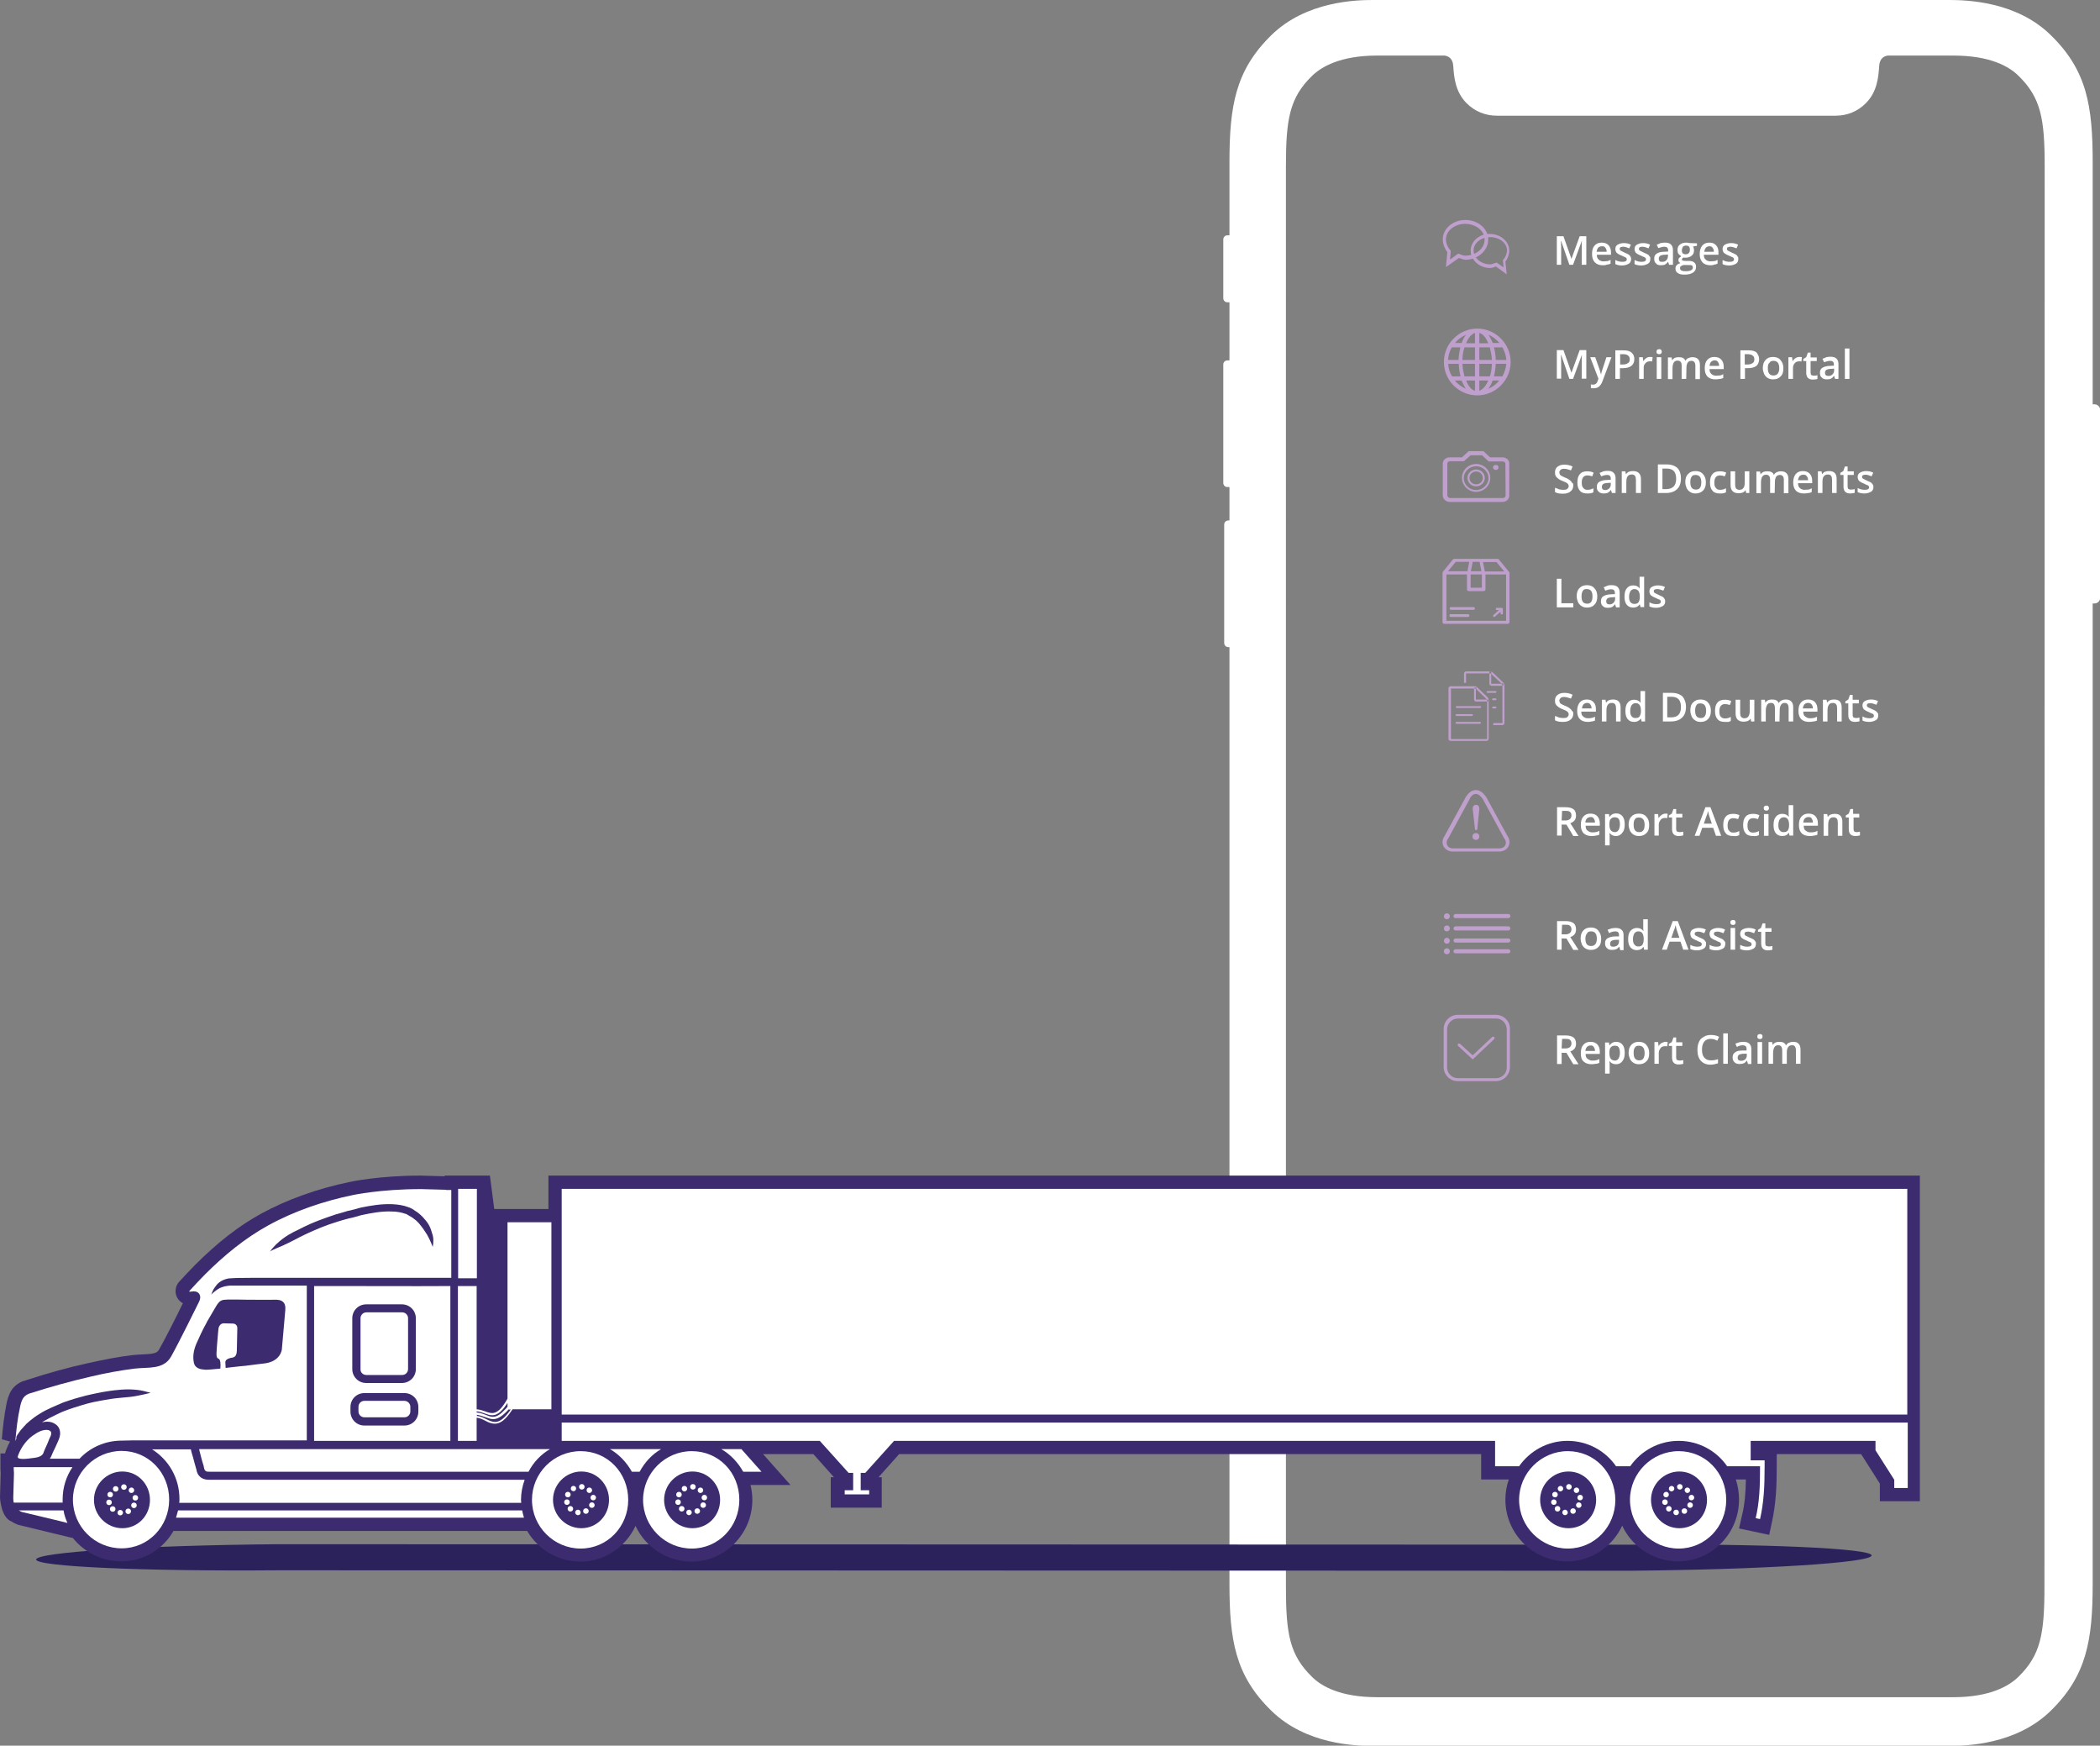 <?xml version="1.0" encoding="utf-8"?>
<!-- Generator: Adobe Illustrator 23.0.3, SVG Export Plug-In . SVG Version: 6.00 Build 0)  -->
<svg version="1.2" baseProfile="tiny" id="Layer_1" xmlns="http://www.w3.org/2000/svg" xmlns:xlink="http://www.w3.org/1999/xlink"
	 x="0px" y="0px" viewBox="0 0 918.6 763.4" xml:space="preserve">
<rect x="0" y="0" width="918.6" height="763.4" fill="#808080" stroke="none"/>
<path fill="#FFFFFF" d="M916.2,176.8h-0.8V71.1c0-24.8-2.5-40.3-18.3-55.7C882,0.5,860,0,852.6,0h-252c-7.4,0-29.3,0.5-44.5,15.4
	c-15.7,15.4-18.3,30.9-18.3,55.7v31.8h-0.9c-1,0-1.8,0.8-1.8,1.8v25.7c0,1,0.8,1.8,1.8,1.8h0.9v25.4h-0.9c-1,0-1.8,0.8-1.8,1.8v51.8
	c0,1,0.8,1.8,1.8,1.8h0.9v14.6h-0.5c-1,0-1.8,0.8-1.8,1.8v51.8c0,1,0.8,1.8,1.8,1.8h0.5v409.4c0,24.8,2.5,40.3,18.3,55.7
	c15.2,14.9,37.1,15.4,44.5,15.4h252c7.4,0,29.3-0.5,44.5-15.4c15.7-15.4,18.3-30.9,18.3-55.7V263.9h0.8c1.3,0,2.5-1.1,2.5-2.5v-82.3
	C918.6,177.9,917.5,176.8,916.2,176.8z M894.3,693.9c0,20.8-1.7,29.9-11.4,39.4c-4.1,4-12.4,8.9-28.5,8.9h-252
	c-16.1,0-24.4-4.8-28.5-8.9c-9.7-9.5-11.4-18.6-11.4-39.4V72.6c0-20.8,1.7-29.9,11.4-39.4c4.1-4,12.4-8.9,28.5-8.9h29.5
	c1.5,0.2,3.6,1.1,3.8,4.6c0.3,4.8,0.9,11.2,5.7,16.1c3.7,3.8,8.5,5.6,13.4,5.6c10.7,0,137.4,0,148.1,0c5,0,9.7-1.8,13.4-5.6
	c4.8-4.9,5.4-11.2,5.7-16.1c0.2-3.5,2.3-4.4,3.8-4.6h28.7c16.1,0,24.4,4.8,28.5,8.9c9.7,9.5,11.4,18.6,11.4,39.4L894.3,693.9
	L894.3,693.9z"/>
<g>
	<path fill="#FFFFFF" d="M686.5,115.8l-3.6-10.4h-0.1c0.1,1.6,0.1,3,0.1,4.4v6H681v-12.5h2.9l3.5,9.9l0,0l3.6-9.9h2.9v12.5h-2v-6.1
		c0-0.7,0-1.5,0-2.5c0-1,0-1.6,0.1-1.8h-0.1l-3.8,10.4L686.5,115.8L686.5,115.8z"/>
	<path fill="#FFFFFF" d="M701.1,116c-1.5,0-2.6-0.4-3.5-1.3c-0.8-0.9-1.2-2-1.2-3.6c0-1.6,0.3-2.8,1.1-3.7c0.8-0.9,1.8-1.3,3.1-1.3
		c1.2,0,2.2,0.3,3,1.1c0.7,0.8,1.1,1.8,1.1,3.1v1.1h-6.2c0,0.9,0.2,1.6,0.8,2.1c0.4,0.4,1.1,0.8,2,0.8c0.6,0,1.1-0.1,1.6-0.1
		c0.4,0,1-0.2,1.6-0.6v1.7c-0.4,0.2-1,0.4-1.5,0.4C702.3,116,701.7,116,701.1,116z M700.7,107.7c-0.7,0-1.1,0.2-1.6,0.6
		c-0.3,0.4-0.6,1-0.7,1.8h4.4c0-0.8-0.2-1.3-0.6-1.8C702,107.8,701.4,107.7,700.7,107.7z"/>
	<path fill="#FFFFFF" d="M713.5,113.2c0,0.9-0.3,1.7-1,2.1c-0.7,0.4-1.7,0.8-2.9,0.8c-1.2,0-2.2-0.2-3-0.6v-1.8
		c1.1,0.6,2.1,0.8,3.1,0.8c1.2,0,1.9-0.3,1.9-1.1c0-0.2-0.1-0.4-0.2-0.6c-0.1-0.1-0.3-0.3-0.7-0.4c-0.3-0.2-0.8-0.3-1.3-0.6
		c-1.1-0.4-1.8-0.9-2.2-1.2c-0.3-0.4-0.6-1-0.6-1.7c0-0.8,0.3-1.5,1-1.9c0.7-0.4,1.6-0.7,2.7-0.7c1.1,0,2.1,0.2,3.1,0.7l-0.7,1.6
		c-1-0.4-1.9-0.7-2.6-0.7c-1.1,0-1.6,0.3-1.6,0.9c0,0.3,0.1,0.6,0.4,0.8s0.9,0.4,1.8,0.9c0.8,0.3,1.3,0.6,1.7,0.8
		c0.3,0.2,0.7,0.6,0.8,0.9C713.3,112.3,713.5,112.7,713.5,113.2z"/>
	<path fill="#FFFFFF" d="M721.9,113.2c0,0.9-0.3,1.7-1,2.1c-0.7,0.4-1.7,0.8-2.9,0.8c-1.2,0-2.2-0.2-3-0.6v-1.8
		c1.1,0.6,2.1,0.8,3.1,0.8c1.2,0,1.9-0.3,1.9-1.1c0-0.2-0.1-0.4-0.2-0.6c-0.1-0.1-0.3-0.3-0.7-0.4c-0.3-0.2-0.8-0.3-1.3-0.6
		c-1.1-0.4-1.8-0.9-2.2-1.2c-0.3-0.4-0.6-1-0.6-1.7c0-0.8,0.3-1.5,1-1.9c0.7-0.4,1.6-0.7,2.7-0.7c1.1,0,2.1,0.2,3.1,0.7l-0.7,1.6
		c-1-0.4-1.9-0.7-2.6-0.7c-1.1,0-1.6,0.3-1.6,0.9c0,0.3,0.1,0.6,0.4,0.8s0.9,0.4,1.8,0.9c0.8,0.3,1.3,0.6,1.7,0.8s0.6,0.6,0.8,0.9
		C721.9,112.3,721.9,112.7,721.9,113.2z"/>
	<path fill="#FFFFFF" d="M730.1,115.8l-0.4-1.3h-0.1c-0.4,0.6-0.9,1-1.3,1.2s-1,0.3-1.8,0.3c-0.9,0-1.7-0.2-2.1-0.8
		c-0.6-0.4-0.8-1.2-0.8-2.1c0-1,0.3-1.7,1.1-2.2s1.8-0.8,3.3-0.8l1.7-0.1v-0.4c0-0.6-0.1-1-0.4-1.3s-0.8-0.4-1.3-0.4
		c-0.4,0-1,0.1-1.3,0.2c-0.4,0.1-0.9,0.3-1.3,0.4l-0.7-1.5c0.6-0.2,1.1-0.4,1.7-0.7c0.7-0.1,1.2-0.2,1.8-0.2c1.2,0,2.1,0.2,2.7,0.8
		c0.6,0.6,0.9,1.3,0.9,2.5v6.4L730.1,115.8L730.1,115.8z M727.1,114.5c0.8,0,1.3-0.2,1.8-0.7c0.4-0.4,0.7-1,0.7-1.7v-0.8l-1.2,0.1
		c-1,0-1.7,0.2-2.1,0.4c-0.4,0.2-0.7,0.7-0.7,1.3c0,0.4,0.1,0.8,0.3,1C726.1,114.5,726.5,114.5,727.1,114.5z"/>
	<path fill="#FFFFFF" d="M742.3,106.4v1.1l-1.7,0.3c0.1,0.2,0.2,0.4,0.3,0.8c0.1,0.3,0.1,0.6,0.1,0.9c0,1-0.3,1.8-1,2.3
		c-0.7,0.6-1.6,0.9-2.8,0.9c-0.3,0-0.6,0-0.8-0.1c-0.4,0.2-0.7,0.6-0.7,0.9c0,0.2,0.1,0.3,0.3,0.4s0.6,0.2,1.1,0.2h1.7
		c1,0,1.8,0.2,2.3,0.7c0.6,0.4,0.8,1.1,0.8,1.9c0,1.1-0.4,1.9-1.3,2.5s-2.1,0.9-3.8,0.9c-1.3,0-2.2-0.2-2.9-0.7c-0.7-0.4-1-1.1-1-2
		c0-0.6,0.2-1.1,0.6-1.5s0.9-0.7,1.6-0.8c-0.2-0.1-0.4-0.3-0.7-0.6c-0.2-0.2-0.2-0.6-0.2-0.8c0-0.3,0.1-0.7,0.3-0.9s0.6-0.4,0.9-0.8
		c-0.4-0.2-0.9-0.6-1.2-1c-0.3-0.4-0.4-1-0.4-1.7c0-1,0.3-1.8,1-2.3c0.7-0.6,1.6-0.9,2.8-0.9c0.2,0,0.6,0,0.9,0.1
		c0.3,0,0.6,0.1,0.7,0.1L742.3,106.4L742.3,106.4z M734.9,117.3c0,0.4,0.2,0.8,0.6,1c0.4,0.2,0.9,0.3,1.7,0.3c1.1,0,1.9-0.1,2.5-0.4
		c0.6-0.3,0.8-0.8,0.8-1.2s-0.1-0.7-0.4-0.9c-0.3-0.2-0.9-0.2-1.7-0.2h-1.6c-0.6,0-1,0.1-1.3,0.4C735,116.5,734.9,116.8,734.9,117.3
		z M735.7,109.5c0,0.6,0.1,1,0.4,1.3c0.3,0.3,0.8,0.4,1.3,0.4c1.1,0,1.8-0.7,1.8-1.9c0-0.7-0.1-1.1-0.4-1.5
		c-0.3-0.3-0.8-0.4-1.3-0.4s-1,0.2-1.3,0.4C735.9,108.4,735.7,108.8,735.7,109.5z"/>
	<path fill="#FFFFFF" d="M748.2,116c-1.5,0-2.7-0.4-3.5-1.3c-0.8-0.9-1.2-2-1.2-3.6c0-1.6,0.4-2.8,1.1-3.7c0.8-0.9,1.8-1.3,3.1-1.3
		c1.2,0,2.2,0.3,2.9,1.1c0.8,0.8,1.1,1.8,1.1,3.1v1.1h-6.4c0,0.9,0.2,1.6,0.8,2.1c0.4,0.4,1.1,0.8,2,0.8c0.6,0,1.1-0.1,1.6-0.1
		c0.4,0,1-0.2,1.6-0.6v1.7c-0.4,0.2-1,0.4-1.5,0.4C749.4,116,748.8,116,748.2,116z M747.8,107.7c-0.7,0-1.1,0.2-1.6,0.6
		c-0.3,0.4-0.6,1-0.7,1.8h4.2c0-0.8-0.2-1.3-0.6-1.8C748.9,107.9,748.4,107.7,747.8,107.7z"/>
	<path fill="#FFFFFF" d="M760.4,113.2c0,0.9-0.3,1.7-1,2.1c-0.7,0.4-1.7,0.8-2.9,0.8c-1.2,0-2.2-0.2-3-0.6v-1.8
		c1.1,0.6,2.1,0.8,3.1,0.8c1.2,0,1.9-0.3,1.9-1.1c0-0.2-0.1-0.4-0.2-0.6c-0.1-0.1-0.3-0.3-0.7-0.4c-0.3-0.2-0.8-0.3-1.3-0.6
		c-1.1-0.4-1.8-0.9-2.2-1.2c-0.3-0.4-0.6-1-0.6-1.7c0-0.8,0.3-1.5,1-1.9c0.7-0.4,1.6-0.7,2.7-0.7c1.1,0,2.1,0.2,3.1,0.7l-0.7,1.6
		c-1-0.4-1.9-0.7-2.6-0.7c-1.1,0-1.6,0.3-1.6,0.9c0,0.3,0.1,0.6,0.4,0.8s0.9,0.4,1.8,0.9c0.8,0.3,1.3,0.6,1.7,0.8s0.6,0.6,0.8,0.9
		C760.3,112.3,760.4,112.7,760.4,113.2z"/>
</g>
<g>
	<path fill="#FFFFFF" d="M686.5,165.7l-3.6-10.5h-0.1c0.1,1.6,0.1,3,0.1,4.4v6H681v-12.5h2.9l3.5,9.9l0,0l3.6-9.9h2.9v12.5h-2v-6
		c0-0.7,0-1.5,0-2.5c0-1,0-1.6,0.1-1.8h-0.1l-3.8,10.4H686.5L686.5,165.7z"/>
	<path fill="#FFFFFF" d="M695.6,156.2h2.2l1.9,5.4c0.3,0.8,0.4,1.5,0.6,2.1h0.1c0-0.3,0.1-0.7,0.2-1.1c0.1-0.4,0.9-2.6,2.1-6.4h2.2
		l-4,10.7c-0.8,2-2,2.9-3.7,2.9c-0.4,0-0.9,0-1.3-0.1v-1.6c0.3,0.1,0.7,0.1,1,0.1c1,0,1.7-0.6,2-1.7l0.3-0.9L695.6,156.2z"/>
	<path fill="#FFFFFF" d="M714.9,157c0,1.3-0.4,2.3-1.3,3c-0.9,0.7-2.1,1-3.7,1h-1.3v4.7h-2v-12.5h3.6c1.6,0,2.7,0.3,3.5,1
		S714.9,155.8,714.9,157z M708.7,159.4h1.1c1,0,1.8-0.2,2.3-0.6c0.6-0.3,0.8-0.9,0.8-1.7c0-0.7-0.2-1.2-0.7-1.6s-1.1-0.6-2-0.6h-1.5
		v4.4H708.7z"/>
	<path fill="#FFFFFF" d="M721.9,156.1c0.4,0,0.8,0,1,0.1l-0.2,1.9c-0.2-0.1-0.6-0.1-0.9-0.1c-0.8,0-1.5,0.2-2,0.8
		c-0.6,0.6-0.8,1.2-0.8,2v4.9h-2v-9.5h1.6l0.2,1.7h0.1c0.3-0.6,0.8-1,1.2-1.3C720.6,156.2,721.4,156.1,721.9,156.1z"/>
	<path fill="#FFFFFF" d="M724.6,153.8c0-0.3,0.1-0.7,0.3-0.8c0.2-0.2,0.4-0.3,0.9-0.3c0.4,0,0.7,0.1,0.8,0.3
		c0.2,0.2,0.3,0.4,0.3,0.8s-0.1,0.7-0.3,0.8c-0.2,0.2-0.4,0.3-0.8,0.3c-0.3,0-0.7-0.1-0.9-0.3C724.6,154.4,724.6,154.1,724.6,153.8z
		 M726.7,165.7h-2v-9.5h2V165.7z"/>
	<path fill="#FFFFFF" d="M737.6,165.7h-2v-5.8c0-0.7-0.1-1.2-0.4-1.6c-0.2-0.3-0.7-0.6-1.3-0.6c-0.8,0-1.3,0.2-1.7,0.8
		c-0.3,0.4-0.6,1.3-0.6,2.6v4.7h-2v-9.5h1.6l0.2,1.2h0.1c0.2-0.4,0.7-0.8,1.1-1c0.6-0.2,1-0.3,1.7-0.3c1.5,0,2.5,0.4,2.9,1.5h0.1
		c0.2-0.4,0.7-0.9,1.2-1.1c0.6-0.2,1.1-0.4,1.8-0.4c1.1,0,2,0.3,2.5,0.9c0.6,0.6,0.8,1.5,0.8,2.6v6.1h-2v-5.8c0-0.7-0.1-1.2-0.4-1.6
		c-0.2-0.3-0.7-0.6-1.2-0.6c-0.8,0-1.3,0.2-1.7,0.7c-0.3,0.4-0.6,1.2-0.6,2.2L737.6,165.7L737.6,165.7z"/>
	<path fill="#FFFFFF" d="M750.4,165.9c-1.5,0-2.7-0.4-3.5-1.2c-0.8-0.9-1.2-2-1.2-3.6s0.3-2.8,1.1-3.7s1.8-1.3,3.1-1.3
		c1.2,0,2.2,0.3,3,1.1c0.7,0.8,1.1,1.8,1.1,3.1v1.1h-6.2c0,0.9,0.2,1.6,0.8,2.1c0.4,0.4,1.1,0.8,2,0.8c0.6,0,1.1-0.1,1.6-0.1
		c0.4,0,1-0.2,1.6-0.6v1.7c-0.4,0.2-1,0.4-1.5,0.4C751.6,165.8,751.1,165.9,750.4,165.9z M750.1,157.6c-0.7,0-1.1,0.2-1.6,0.6
		c-0.4,0.4-0.6,1-0.7,1.8h4.2c0-0.8-0.2-1.3-0.6-1.8C751.2,157.8,750.7,157.6,750.1,157.6z"/>
	<path fill="#FFFFFF" d="M769.5,157c0,1.3-0.4,2.3-1.2,3c-0.9,0.7-2.1,1-3.7,1h-1.3v4.7h-2v-12.5h3.6c1.6,0,2.8,0.3,3.5,1
		C768.9,154.9,769.5,155.8,769.5,157z M763.2,159.4h1.1c1,0,1.8-0.2,2.3-0.6c0.6-0.3,0.8-0.9,0.8-1.7c0-0.7-0.2-1.2-0.7-1.6
		c-0.4-0.3-1.1-0.6-2-0.6h-1.5v4.4H763.2z"/>
	<path fill="#FFFFFF" d="M780.1,161c0,1.6-0.3,2.8-1.2,3.6c-0.8,0.9-1.9,1.3-3.3,1.3c-0.9,0-1.7-0.2-2.3-0.6c-0.7-0.3-1.2-1-1.6-1.7
		c-0.3-0.8-0.6-1.6-0.6-2.6c0-1.6,0.4-2.7,1.2-3.6c0.8-0.9,1.9-1.3,3.3-1.3c1.3,0,2.5,0.4,3.2,1.3
		C779.7,158.4,780.1,159.5,780.1,161z M773.3,161c0,2.2,0.8,3.2,2.5,3.2c1.6,0,2.5-1.1,2.5-3.2c0-2.1-0.8-3.2-2.5-3.2
		c-0.9,0-1.5,0.2-1.8,0.9C773.4,159.1,773.3,159.9,773.3,161z"/>
	<path fill="#FFFFFF" d="M787.2,156.1c0.4,0,0.8,0,1,0.1l-0.2,1.9c-0.3-0.1-0.6-0.1-0.9-0.1c-0.8,0-1.5,0.2-2,0.8s-0.8,1.2-0.8,2
		v4.9h-2v-9.5h1.6l0.2,1.7h0.1c0.3-0.6,0.8-1,1.2-1.3C786.1,156.2,786.7,156.1,787.2,156.1z"/>
	<path fill="#FFFFFF" d="M793.5,164.3c0.4,0,1-0.1,1.5-0.2v1.6c-0.2,0.1-0.6,0.2-0.9,0.2c-0.3,0-0.7,0.1-1.1,0.1c-1.9,0-2.9-1-2.9-3
		v-5.1h-1.3v-0.9l1.3-0.8l0.7-2h1.2v2.1h2.7v1.6h-2.7v5c0,0.4,0.1,0.9,0.3,1.1C792.8,164.2,793.1,164.3,793.5,164.3z"/>
	<path fill="#FFFFFF" d="M802.7,165.7l-0.4-1.3h-0.1c-0.4,0.6-0.9,1-1.3,1.2c-0.4,0.2-1,0.3-1.8,0.3c-0.9,0-1.7-0.2-2.2-0.8
		c-0.6-0.4-0.8-1.2-0.8-2.1c0-1,0.3-1.7,1.1-2.2c0.7-0.4,1.8-0.8,3.3-0.8l1.7-0.1v-0.4c0-0.6-0.1-1-0.4-1.3
		c-0.3-0.3-0.8-0.4-1.3-0.4c-0.4,0-1,0.1-1.3,0.2c-0.4,0.1-0.9,0.3-1.3,0.4l-0.7-1.5c0.6-0.2,1.1-0.4,1.7-0.7
		c0.6-0.1,1.2-0.2,1.7-0.2c1.2,0,2.1,0.2,2.7,0.8c0.6,0.6,0.9,1.3,0.9,2.5v6.4L802.7,165.7L802.7,165.7z M799.8,164.4
		c0.8,0,1.3-0.2,1.8-0.7c0.4-0.4,0.7-1,0.7-1.7v-0.8l-1.2,0.1c-1,0-1.7,0.2-2.1,0.4c-0.4,0.2-0.7,0.7-0.7,1.3c0,0.4,0.1,0.8,0.3,1
		C798.9,164.3,799.3,164.4,799.8,164.4z"/>
	<path fill="#FFFFFF" d="M809,165.7h-2v-13.3h2V165.7z"/>
</g>
<g>
	<path fill="#FFFFFF" d="M688.2,212.3c0,1.1-0.4,2-1.2,2.6c-0.8,0.7-1.9,1-3.3,1c-1.5,0-2.6-0.2-3.5-0.7v-1.9
		c0.6,0.2,1.2,0.4,1.8,0.7c0.7,0.1,1.2,0.2,1.8,0.2c0.8,0,1.5-0.1,1.8-0.4c0.3-0.3,0.6-0.7,0.6-1.2c0-0.4-0.2-0.9-0.6-1.2
		c-0.3-0.3-1.1-0.7-2.2-1.1s-1.9-1-2.5-1.6c-0.6-0.6-0.7-1.3-0.7-2.1c0-1,0.3-1.9,1.1-2.5c0.8-0.6,1.7-0.9,3-0.9
		c1.2,0,2.3,0.2,3.6,0.8l-0.7,1.7c-1.1-0.4-2.1-0.7-3-0.7c-0.7,0-1.1,0.1-1.5,0.4c-0.3,0.3-0.6,0.7-0.6,1.1c0,0.3,0.1,0.6,0.2,0.9
		c0.1,0.3,0.3,0.4,0.7,0.7c0.3,0.2,0.9,0.4,1.7,0.8c0.9,0.3,1.6,0.8,2,1.1c0.4,0.3,0.8,0.7,0.9,1.1
		C688.1,211.2,688.2,211.7,688.2,212.3z"/>
	<path fill="#FFFFFF" d="M694.3,215.8c-1.5,0-2.6-0.4-3.2-1.2c-0.8-0.9-1.1-2-1.1-3.6s0.3-2.8,1.1-3.7c0.8-0.9,1.9-1.2,3.3-1.2
		c1,0,1.9,0.2,2.7,0.6l-0.6,1.6c-0.9-0.3-1.6-0.4-2.1-0.4c-1.7,0-2.5,1.1-2.5,3.2c0,1,0.2,1.9,0.7,2.3c0.4,0.6,1,0.8,1.8,0.8
		c0.9,0,1.8-0.2,2.6-0.7v1.8c-0.3,0.2-0.8,0.3-1.1,0.4C695.4,215.8,694.8,215.8,694.3,215.8z"/>
	<path fill="#FFFFFF" d="M705.1,215.6l-0.4-1.3h-0.1c-0.4,0.6-0.9,1-1.3,1.2c-0.4,0.2-1.1,0.3-1.8,0.3c-0.9,0-1.7-0.2-2.2-0.8
		c-0.6-0.4-0.8-1.2-0.8-2.1c0-1,0.3-1.7,1.1-2.2c0.7-0.4,1.8-0.8,3.3-0.8l1.7-0.1v-0.4c0-0.6-0.1-1-0.4-1.3
		c-0.2-0.3-0.7-0.4-1.3-0.4c-0.4,0-0.9,0.1-1.3,0.2c-0.4,0.1-0.9,0.3-1.2,0.4l-0.7-1.5c0.6-0.2,1.1-0.4,1.7-0.7
		c0.6-0.1,1.2-0.2,1.7-0.2c1.2,0,2.1,0.2,2.7,0.8c0.6,0.6,0.9,1.3,0.9,2.5v6.4L705.1,215.6L705.1,215.6z M702.1,214.3
		c0.7,0,1.3-0.2,1.8-0.7c0.4-0.4,0.7-1,0.7-1.7v-0.8l-1.2,0.1c-0.9,0-1.7,0.2-2,0.4c-0.4,0.2-0.7,0.7-0.7,1.3c0,0.4,0.1,0.8,0.3,1
		C701.2,214.1,701.5,214.3,702.1,214.3z"/>
	<path fill="#FFFFFF" d="M717.6,215.6h-2v-5.8c0-0.7-0.1-1.2-0.4-1.7c-0.3-0.4-0.8-0.6-1.3-0.6c-0.9,0-1.5,0.2-1.9,0.8
		c-0.4,0.4-0.6,1.3-0.6,2.6v4.7h-2v-9.5h1.6l0.2,1.2h0.1c0.3-0.4,0.7-0.8,1.2-1c0.6-0.2,1.1-0.3,1.8-0.3c2.2,0,3.5,1.1,3.5,3.5v6.1
		H717.6z"/>
	<path fill="#FFFFFF" d="M735.3,209.2c0,2.1-0.6,3.7-1.7,4.7c-1.1,1.1-2.8,1.7-4.9,1.7h-3.5v-12.5h3.9c2,0,3.6,0.6,4.7,1.6
		C734.8,205.8,735.3,207.3,735.3,209.2z M733.2,209.4c0-3-1.3-4.5-4.2-4.5h-1.8v9h1.5C731.7,213.9,733.2,212.4,733.2,209.4z"/>
	<path fill="#FFFFFF" d="M746.2,210.9c0,1.6-0.4,2.8-1.2,3.6c-0.8,0.8-1.9,1.3-3.3,1.3c-0.9,0-1.7-0.2-2.3-0.6
		c-0.7-0.4-1.2-1-1.6-1.7c-0.3-0.8-0.6-1.6-0.6-2.6c0-1.6,0.3-2.7,1.2-3.6c0.8-0.9,1.9-1.3,3.3-1.3c1.3,0,2.5,0.4,3.2,1.3
		C745.8,208.2,746.2,209.5,746.2,210.9z M739.4,210.9c0,2.2,0.8,3.2,2.5,3.2c1.6,0,2.3-1.1,2.3-3.2c0-2.1-0.8-3.2-2.5-3.2
		c-0.9,0-1.5,0.2-1.8,0.9C739.5,209.1,739.4,209.9,739.4,210.9z"/>
	<path fill="#FFFFFF" d="M752.3,215.8c-1.5,0-2.6-0.4-3.2-1.2c-0.8-0.9-1.1-2-1.1-3.6s0.3-2.8,1.1-3.7s1.9-1.2,3.3-1.2
		c1,0,1.9,0.2,2.7,0.6l-0.6,1.6c-0.9-0.3-1.6-0.4-2.1-0.4c-1.7,0-2.5,1.1-2.5,3.2c0,1,0.2,1.9,0.7,2.3c0.4,0.6,1,0.8,1.8,0.8
		c0.9,0,1.8-0.2,2.6-0.7v1.8c-0.3,0.2-0.8,0.3-1.1,0.4C753.4,215.8,752.9,215.8,752.3,215.8z"/>
	<path fill="#FFFFFF" d="M763.8,215.6l-0.2-1.2h-0.1c-0.2,0.4-0.7,0.8-1.2,1s-1.1,0.3-1.8,0.3c-1.1,0-2-0.3-2.6-0.9
		c-0.6-0.6-0.9-1.5-0.9-2.6v-6.1h2v5.8c0,0.7,0.1,1.2,0.4,1.7c0.3,0.3,0.8,0.6,1.3,0.6c0.9,0,1.5-0.2,1.9-0.8
		c0.4-0.4,0.6-1.3,0.6-2.6v-4.7h2v9.5L763.8,215.6L763.8,215.6z"/>
	<path fill="#FFFFFF" d="M776.3,215.6h-2v-5.8c0-0.7-0.1-1.2-0.4-1.6c-0.2-0.3-0.7-0.6-1.3-0.6c-0.8,0-1.3,0.2-1.7,0.8
		c-0.3,0.4-0.6,1.3-0.6,2.6v4.7h-2v-9.5h1.6l0.2,1.2h0.1c0.2-0.4,0.7-0.8,1.1-1c0.6-0.2,1-0.3,1.7-0.3c1.5,0,2.5,0.4,2.9,1.5h0.1
		c0.2-0.4,0.7-0.9,1.2-1.1c0.4-0.2,1.1-0.4,1.8-0.4c1.1,0,2,0.3,2.5,0.9c0.6,0.6,0.8,1.5,0.8,2.6v6.1h-2v-5.8c0-0.7-0.1-1.2-0.4-1.6
		c-0.2-0.3-0.7-0.6-1.2-0.6c-0.8,0-1.3,0.2-1.7,0.7c-0.3,0.4-0.6,1.2-0.6,2.2L776.3,215.6L776.3,215.6z"/>
	<path fill="#FFFFFF" d="M789.1,215.8c-1.5,0-2.7-0.4-3.5-1.2c-0.8-0.9-1.2-2-1.2-3.6s0.4-2.8,1.1-3.7c0.8-0.9,1.8-1.3,3.1-1.3
		c1.2,0,2.2,0.3,3,1.1c0.7,0.8,1.1,1.8,1.1,3.1v1.1h-6.2c0,0.9,0.2,1.6,0.8,2.1c0.4,0.4,1.1,0.8,2,0.8c0.6,0,1.1-0.1,1.6-0.1
		c0.4,0,1-0.2,1.6-0.6v1.7c-0.4,0.2-1,0.4-1.5,0.4C790.6,215.7,789.8,215.8,789.1,215.8z M788.8,207.6c-0.7,0-1.1,0.2-1.6,0.6
		c-0.3,0.4-0.6,1-0.7,1.8h4.4c0-0.8-0.2-1.3-0.6-1.8C790,207.7,789.5,207.6,788.8,207.6z"/>
	<path fill="#FFFFFF" d="M803.4,215.6h-2v-5.8c0-0.7-0.1-1.2-0.4-1.7c-0.3-0.4-0.8-0.6-1.3-0.6c-0.9,0-1.5,0.2-1.9,0.8
		c-0.4,0.4-0.6,1.3-0.6,2.6v4.7h-2v-9.5h1.6l0.2,1.2h0.1c0.3-0.4,0.7-0.8,1.2-1c0.6-0.2,1.1-0.3,1.8-0.3c2.2,0,3.3,1.1,3.3,3.5
		L803.4,215.6L803.4,215.6z"/>
	<path fill="#FFFFFF" d="M809.8,214.1c0.4,0,1-0.1,1.5-0.2v1.6c-0.2,0.1-0.6,0.2-0.9,0.2c-0.3,0-0.7,0.1-1.1,0.1c-1.9,0-2.9-1-2.9-3
		v-5.1H805v-0.9l1.3-0.8l0.7-2h1.2v2.1h2.7v1.6h-2.7v5c0,0.4,0.1,0.9,0.3,1.1C809,214.1,809.3,214.1,809.8,214.1z"/>
	<path fill="#FFFFFF" d="M819.5,212.9c0,0.9-0.3,1.7-1,2.1s-1.7,0.8-2.9,0.8c-1.2,0-2.2-0.2-3-0.6v-1.8c1.1,0.6,2.1,0.8,3.1,0.8
		c1.2,0,1.9-0.3,1.9-1.1c0-0.2-0.1-0.4-0.2-0.6c-0.1-0.1-0.3-0.3-0.7-0.4c-0.3-0.1-0.8-0.3-1.3-0.6c-1.1-0.4-1.8-0.9-2.2-1.2
		c-0.3-0.4-0.6-1-0.6-1.7c0-0.8,0.3-1.5,1-1.9c0.7-0.4,1.6-0.7,2.7-0.7s2.1,0.2,3.1,0.7l-0.7,1.6c-1-0.4-1.9-0.7-2.6-0.7
		c-1.1,0-1.6,0.3-1.6,0.9c0,0.3,0.1,0.6,0.4,0.8c0.3,0.2,0.9,0.4,1.8,0.9c0.8,0.3,1.3,0.6,1.7,0.8c0.3,0.2,0.6,0.6,0.8,0.9
		C819.4,212.1,819.5,212.5,819.5,212.9z"/>
</g>
<g>
	<path fill="#FFFFFF" d="M681,265.6v-12.5h2v10.7h5.2v1.8L681,265.6L681,265.6z"/>
	<path fill="#FFFFFF" d="M698.7,260.8c0,1.6-0.4,2.8-1.2,3.6c-0.8,0.9-1.9,1.3-3.3,1.3c-0.9,0-1.7-0.2-2.3-0.6
		c-0.7-0.4-1.2-1-1.6-1.7c-0.3-0.8-0.6-1.6-0.6-2.6c0-1.6,0.3-2.7,1.2-3.6c0.8-0.9,1.9-1.3,3.3-1.3c1.3,0,2.5,0.4,3.2,1.3
		C698.3,258.1,698.7,259.3,698.7,260.8z M691.8,260.8c0,2.2,0.8,3.2,2.5,3.2c1.6,0,2.3-1.1,2.3-3.2s-0.8-3.2-2.5-3.2
		c-0.9,0-1.5,0.2-1.8,0.9C692,259,691.8,259.8,691.8,260.8z"/>
	<path fill="#FFFFFF" d="M706.9,265.6l-0.4-1.3h-0.1c-0.4,0.6-0.9,1-1.3,1.2c-0.4,0.2-1.1,0.3-1.8,0.3c-0.9,0-1.7-0.2-2.2-0.8
		c-0.6-0.4-0.8-1.2-0.8-2.1c0-1,0.3-1.7,1.1-2.2c0.7-0.4,1.8-0.8,3.3-0.8l1.7-0.1v-0.4c0-0.6-0.1-1-0.4-1.3
		c-0.2-0.3-0.7-0.4-1.3-0.4c-0.4,0-0.9,0.1-1.3,0.2c-0.4,0.1-0.9,0.3-1.2,0.4l-0.7-1.5c0.6-0.2,1.1-0.4,1.7-0.7
		c0.6-0.2,1.2-0.2,1.7-0.2c1.2,0,2.1,0.2,2.7,0.8c0.6,0.6,0.9,1.3,0.9,2.5v6.4L706.9,265.6L706.9,265.6z M704,264.3
		c0.7,0,1.3-0.2,1.8-0.7c0.4-0.4,0.7-1,0.7-1.7v-0.8l-1.2,0.1c-0.9,0-1.7,0.2-2,0.4c-0.4,0.2-0.7,0.7-0.7,1.3c0,0.4,0.1,0.8,0.3,1
		C703.1,264.1,703.4,264.3,704,264.3z"/>
	<path fill="#FFFFFF" d="M714.4,265.7c-1.2,0-2.1-0.4-2.8-1.2c-0.7-0.9-1-2-1-3.6c0-1.6,0.3-2.8,1-3.6c0.7-0.9,1.6-1.3,2.8-1.3
		s2.2,0.4,2.8,1.3h0.1c-0.1-0.7-0.1-1.2-0.1-1.6v-3.5h2v13.3h-1.6l-0.3-1.2h-0.1C716.6,265.3,715.6,265.7,714.4,265.7z M714.9,264.1
		c0.8,0,1.5-0.2,1.8-0.7c0.3-0.4,0.6-1.2,0.6-2.2V261c0-1.2-0.2-2-0.6-2.6c-0.3-0.4-1-0.8-1.8-0.8c-0.7,0-1.2,0.3-1.7,0.9
		c-0.3,0.6-0.6,1.3-0.6,2.5s0.2,1.9,0.6,2.3C713.6,263.8,714.1,264.1,714.9,264.1z"/>
	<path fill="#FFFFFF" d="M728.4,262.9c0,0.9-0.3,1.7-1,2.1c-0.7,0.4-1.7,0.8-2.9,0.8s-2.2-0.2-3-0.6v-1.8c1.1,0.6,2.1,0.8,3.1,0.8
		c1.2,0,1.9-0.3,1.9-1.1c0-0.2-0.1-0.4-0.2-0.6c-0.1-0.1-0.3-0.3-0.7-0.4c-0.3-0.1-0.8-0.3-1.3-0.6c-1.1-0.4-1.8-0.9-2.2-1.2
		c-0.3-0.4-0.6-1-0.6-1.7c0-0.8,0.3-1.5,1-1.9s1.6-0.7,2.7-0.7c1.1,0,2.1,0.2,3.1,0.7l-0.7,1.6c-1-0.4-1.9-0.7-2.6-0.7
		c-1.1,0-1.6,0.3-1.6,0.9c0,0.3,0.1,0.6,0.4,0.8s0.9,0.4,1.8,0.9c0.8,0.3,1.3,0.6,1.7,0.8s0.6,0.6,0.8,0.9
		C728.3,262,728.4,262.5,728.4,262.9z"/>
</g>
<g>
	<path fill="#FFFFFF" d="M688.2,312.1c0,1.1-0.4,2-1.2,2.6c-0.8,0.7-1.9,1-3.3,1c-1.5,0-2.6-0.2-3.5-0.7v-1.9
		c0.6,0.2,1.2,0.4,1.8,0.7c0.7,0.1,1.2,0.2,1.8,0.2c0.8,0,1.5-0.1,1.8-0.4c0.3-0.3,0.6-0.7,0.6-1.2c0-0.4-0.2-0.9-0.6-1.2
		c-0.3-0.3-1.1-0.7-2.2-1.1s-1.9-1-2.5-1.6c-0.6-0.6-0.7-1.3-0.7-2.1c0-1,0.3-1.9,1.1-2.5c0.8-0.6,1.7-0.9,3-0.9
		c1.2,0,2.3,0.2,3.6,0.8l-0.7,1.7c-1.1-0.4-2.1-0.7-3-0.7c-0.7,0-1.1,0.1-1.5,0.4c-0.3,0.3-0.6,0.7-0.6,1.1c0,0.3,0.1,0.6,0.2,0.9
		s0.3,0.4,0.7,0.7c0.3,0.2,0.9,0.4,1.7,0.8c0.9,0.3,1.6,0.8,2,1.1c0.4,0.3,0.8,0.7,0.9,1.1C688.1,311,688.2,311.6,688.2,312.1z"/>
	<path fill="#FFFFFF" d="M694.6,315.7c-1.5,0-2.7-0.4-3.5-1.2c-0.8-0.8-1.2-2-1.2-3.6c0-1.6,0.4-2.8,1.1-3.7
		c0.8-0.9,1.8-1.3,3.1-1.3c1.2,0,2.2,0.3,2.9,1.1c0.8,0.8,1.1,1.8,1.1,3.1v1.1h-6.4c0,0.9,0.2,1.7,0.8,2.1c0.4,0.4,1.1,0.8,2,0.8
		c0.6,0,1.1,0,1.6-0.1c0.4-0.1,1-0.2,1.6-0.6v1.7c-0.4,0.2-1,0.4-1.5,0.4C695.8,315.6,695.3,315.7,694.6,315.7z M694.3,307.4
		c-0.7,0-1.1,0.2-1.6,0.6c-0.4,0.4-0.6,1-0.7,1.8h4.2c0-0.8-0.2-1.3-0.6-1.8C695.4,307.6,694.8,307.4,694.3,307.4z"/>
	<path fill="#FFFFFF" d="M708.9,315.5h-2v-5.8c0-0.7-0.1-1.2-0.4-1.7c-0.3-0.4-0.8-0.6-1.3-0.6c-0.9,0-1.5,0.2-1.9,0.8
		c-0.4,0.6-0.6,1.3-0.6,2.6v4.7h-2V306h1.6l0.2,1.2h0.1c0.3-0.4,0.7-0.8,1.2-1c0.6-0.2,1.1-0.3,1.8-0.3c2.2,0,3.3,1.1,3.3,3.5
		L708.9,315.5L708.9,315.5z"/>
	<path fill="#FFFFFF" d="M714.8,315.7c-1.2,0-2.1-0.4-2.8-1.2c-0.7-0.9-1-2-1-3.6s0.3-2.8,1-3.6c0.7-0.9,1.6-1.3,2.8-1.3
		c1.2,0,2.2,0.4,2.8,1.3h0.1c-0.1-0.7-0.1-1.2-0.1-1.6v-3.5h2v13.3h-1.5l-0.3-1.2h-0.1C717,315.2,716.1,315.7,714.8,315.7z
		 M715.4,314c0.8,0,1.5-0.2,1.8-0.7s0.6-1.2,0.6-2.2v-0.2c0-1.2-0.2-2-0.6-2.6s-1-0.8-1.8-0.8c-0.7,0-1.2,0.3-1.7,0.9
		c-0.3,0.6-0.6,1.3-0.6,2.5c0,1.1,0.2,1.9,0.6,2.3C714.1,313.8,714.7,314,715.4,314z"/>
	<path fill="#FFFFFF" d="M737.5,309.1c0,2.1-0.6,3.7-1.7,4.7c-1.1,1.1-2.8,1.7-4.9,1.7h-3.5V303h3.9c2,0,3.6,0.6,4.7,1.6
		C736.9,305.7,737.5,307.2,737.5,309.1z M735.3,309.2c0-3-1.3-4.5-4.2-4.5h-1.8v9h1.5C733.9,313.8,735.3,312.2,735.3,309.2z"/>
	<path fill="#FFFFFF" d="M748.4,310.8c0,1.6-0.4,2.8-1.2,3.6c-0.8,0.9-1.9,1.3-3.3,1.3c-0.9,0-1.7-0.2-2.3-0.6
		c-0.7-0.4-1.2-1-1.6-1.7c-0.3-0.8-0.6-1.7-0.6-2.6c0-1.6,0.3-2.8,1.2-3.6c0.8-0.9,1.9-1.3,3.3-1.3c1.3,0,2.5,0.4,3.2,1.3
		C747.9,308,748.4,309.2,748.4,310.8z M741.5,310.8c0,2.2,0.8,3.2,2.5,3.2c1.6,0,2.3-1.1,2.3-3.2c0-2.1-0.8-3.2-2.5-3.2
		c-0.9,0-1.5,0.2-1.8,0.9C741.7,308.9,741.5,309.7,741.5,310.8z"/>
	<path fill="#FFFFFF" d="M754.5,315.7c-1.5,0-2.6-0.4-3.2-1.2c-0.8-0.9-1.1-2-1.1-3.6c0-1.6,0.3-2.8,1.1-3.7s1.9-1.2,3.3-1.2
		c1,0,1.9,0.2,2.7,0.6l-0.6,1.7c-0.9-0.3-1.6-0.4-2.1-0.4c-1.7,0-2.5,1.1-2.5,3.2c0,1.1,0.2,1.9,0.6,2.3c0.3,0.4,1,0.8,1.8,0.8
		c0.9,0,1.8-0.2,2.6-0.7v1.8c-0.3,0.2-0.8,0.3-1.1,0.4C755.5,315.7,755.1,315.7,754.5,315.7z"/>
	<path fill="#FFFFFF" d="M766,315.5l-0.2-1.2h-0.1c-0.2,0.4-0.7,0.8-1.2,1c-0.6,0.2-1.1,0.3-1.8,0.3c-1.1,0-2-0.3-2.6-0.9
		c-0.6-0.6-0.9-1.5-0.9-2.6V306h2v5.8c0,0.7,0.1,1.2,0.4,1.7c0.3,0.3,0.8,0.6,1.3,0.6c0.9,0,1.5-0.2,1.9-0.8
		c0.4-0.6,0.6-1.3,0.6-2.6V306h2v9.5H766L766,315.5z"/>
	<path fill="#FFFFFF" d="M778.4,315.5h-2v-5.8c0-0.7-0.1-1.2-0.4-1.7s-0.7-0.6-1.3-0.6c-0.8,0-1.3,0.2-1.7,0.8
		c-0.3,0.6-0.6,1.3-0.6,2.6v4.7h-2V306h1.6l0.2,1.2h0.1c0.2-0.4,0.7-0.8,1.1-1c0.6-0.2,1-0.3,1.7-0.3c1.5,0,2.5,0.4,2.9,1.5h0.1
		c0.2-0.4,0.7-0.9,1.2-1.1c0.4-0.2,1.1-0.4,1.8-0.4c1.1,0,2,0.3,2.5,0.9c0.6,0.6,0.8,1.5,0.8,2.6v6.1h-2v-5.8c0-0.7-0.1-1.2-0.4-1.7
		c-0.3-0.4-0.7-0.6-1.2-0.6c-0.8,0-1.3,0.2-1.7,0.8c-0.3,0.4-0.6,1.2-0.6,2.2L778.4,315.5L778.4,315.5z"/>
	<path fill="#FFFFFF" d="M791.4,315.7c-1.5,0-2.7-0.4-3.5-1.2c-0.8-0.8-1.2-2-1.2-3.6c0-1.6,0.3-2.8,1.1-3.7s1.8-1.3,3.1-1.3
		c1.2,0,2.2,0.3,3,1.1c0.7,0.8,1.1,1.8,1.1,3.1v1.1h-6.2c0,0.9,0.2,1.7,0.8,2.1c0.6,0.4,1.1,0.8,2,0.8c0.6,0,1.1,0,1.6-0.1
		c0.4-0.1,1-0.2,1.6-0.6v1.7c-0.4,0.2-1,0.4-1.5,0.4C792.6,315.6,791.9,315.7,791.4,315.7z M790.9,307.4c-0.7,0-1.1,0.2-1.6,0.6
		c-0.3,0.4-0.6,1-0.7,1.8h4.4c0-0.8-0.2-1.3-0.6-1.8C792.1,307.6,791.6,307.4,790.9,307.4z"/>
	<path fill="#FFFFFF" d="M805.6,315.5h-2v-5.8c0-0.7-0.1-1.2-0.4-1.7c-0.3-0.3-0.8-0.6-1.3-0.6c-0.9,0-1.5,0.2-1.9,0.8
		c-0.4,0.6-0.6,1.3-0.6,2.6v4.7h-2V306h1.6l0.2,1.2h0.1c0.2-0.4,0.7-0.8,1.2-1c0.6-0.2,1.1-0.3,1.8-0.3c2.2,0,3.3,1.1,3.3,3.5
		L805.6,315.5L805.6,315.5z"/>
	<path fill="#FFFFFF" d="M811.9,314c0.4,0,1-0.1,1.5-0.2v1.6c-0.2,0.1-0.6,0.2-0.9,0.2c-0.3,0-0.7,0.1-1.1,0.1c-1.9,0-2.9-1-2.9-3
		v-5.1h-1.3v-0.9l1.3-0.8l0.7-2h1.2v2.1h2.7v1.6h-2.7v5c0,0.4,0.1,0.9,0.3,1.1C811.2,313.9,811.5,314,811.9,314z"/>
	<path fill="#FFFFFF" d="M821.6,312.8c0,0.9-0.3,1.7-1,2.1c-0.7,0.4-1.7,0.8-2.9,0.8c-1.2,0-2.2-0.2-3-0.6v-1.8
		c1.1,0.6,2.1,0.8,3.1,0.8c1.2,0,1.9-0.3,1.9-1.1c0-0.2-0.1-0.4-0.2-0.6c-0.1-0.1-0.3-0.3-0.7-0.4c-0.3-0.1-0.8-0.3-1.3-0.6
		c-1.1-0.4-1.8-0.9-2.2-1.2c-0.3-0.4-0.6-1-0.6-1.7c0-0.8,0.3-1.5,1-1.9c0.7-0.4,1.6-0.7,2.7-0.7s2.1,0.2,3.1,0.7l-0.7,1.6
		c-1-0.4-1.9-0.7-2.6-0.7c-1.1,0-1.6,0.3-1.6,0.9c0,0.3,0.1,0.6,0.4,0.8c0.2,0.2,0.9,0.4,1.8,0.9c0.8,0.3,1.3,0.6,1.7,0.8
		c0.3,0.2,0.6,0.6,0.8,0.9C821.6,311.9,821.6,312.3,821.6,312.8z"/>
</g>
<g>
	<path fill="#FFFFFF" d="M683.1,360.4v5h-2V353h3.6c1.7,0,2.8,0.3,3.6,0.9c0.8,0.6,1.1,1.6,1.1,2.8c0,1.6-0.8,2.7-2.5,3.3l3.6,5.6
		h-2.3l-3-5h-2V360.4z M683.1,358.8h1.5c1,0,1.7-0.2,2.1-0.6c0.4-0.3,0.7-0.9,0.7-1.6c0-0.7-0.2-1.2-0.7-1.6s-1.1-0.4-2.1-0.4h-1.3
		L683.1,358.8L683.1,358.8z"/>
	<path fill="#FFFFFF" d="M696.2,365.6c-1.5,0-2.6-0.4-3.5-1.2c-0.8-0.9-1.2-2-1.2-3.6c0-1.6,0.3-2.8,1.1-3.7s1.8-1.3,3.1-1.3
		c1.2,0,2.2,0.3,3,1.1c0.7,0.8,1.1,1.8,1.1,3.1v1.1h-6.2c0,0.9,0.2,1.7,0.8,2.1s1.1,0.8,2,0.8c0.6,0,1.1,0,1.6-0.1
		c0.4-0.1,1-0.2,1.6-0.6v1.7c-0.4,0.2-1,0.4-1.5,0.4C697.4,365.6,696.8,365.6,696.2,365.6z M695.8,357.3c-0.7,0-1.1,0.2-1.6,0.6
		c-0.4,0.4-0.7,1-0.7,1.8h4.2c0-0.8-0.2-1.3-0.6-1.8C696.9,357.4,696.4,357.3,695.8,357.3z"/>
	<path fill="#FFFFFF" d="M706.9,365.6c-1.2,0-2.1-0.4-2.8-1.3H704c0.1,0.8,0.1,1.2,0.1,1.5v3.9h-2V356h1.7c0,0.2,0.1,0.6,0.2,1.2
		h0.1c0.7-1,1.6-1.5,2.8-1.5c1.2,0,2.1,0.4,2.8,1.2c0.7,0.9,1,2,1,3.6c0,1.6-0.3,2.8-1,3.6C709,365.1,708.1,365.6,706.9,365.6z
		 M706.4,357.4c-0.8,0-1.3,0.2-1.8,0.7c-0.4,0.4-0.6,1.2-0.6,2.2v0.3c0,1.1,0.2,2,0.6,2.5c0.3,0.4,1,0.8,1.8,0.8
		c0.7,0,1.2-0.3,1.6-0.9c0.3-0.6,0.6-1.3,0.6-2.5s-0.2-1.9-0.6-2.5C707.7,357.7,707.1,357.4,706.4,357.4z"/>
	<path fill="#FFFFFF" d="M721.4,360.7c0,1.6-0.3,2.8-1.2,3.6c-0.8,0.9-1.9,1.3-3.3,1.3c-0.9,0-1.7-0.2-2.3-0.6
		c-0.7-0.4-1.2-1-1.6-1.7c-0.3-0.8-0.6-1.7-0.6-2.6c0-1.6,0.4-2.8,1.2-3.6c0.8-0.9,1.9-1.3,3.3-1.3c1.3,0,2.5,0.4,3.2,1.3
		C721,358,721.4,359.2,721.4,360.7z M714.6,360.7c0,2.2,0.8,3.2,2.5,3.2c1.6,0,2.3-1.1,2.3-3.2c0-2.1-0.8-3.2-2.5-3.2
		c-0.9,0-1.5,0.2-1.8,0.9C714.7,358.8,714.6,359.7,714.6,360.7z"/>
	<path fill="#FFFFFF" d="M728.5,355.8c0.4,0,0.8,0,1,0.1l-0.2,1.9c-0.2-0.1-0.6-0.1-0.9-0.1c-0.8,0-1.5,0.2-2,0.8
		c-0.4,0.6-0.8,1.2-0.8,2v4.9h-1.9V356h1.6l0.2,1.7h0.1c0.3-0.6,0.8-1,1.2-1.3C727.4,356,728,355.8,728.5,355.8z"/>
	<path fill="#FFFFFF" d="M734.8,363.9c0.4,0,1-0.1,1.5-0.2v1.6c-0.2,0.1-0.6,0.2-0.9,0.2c-0.3,0-0.7,0.1-1.1,0.1c-1.9,0-2.9-1-2.9-3
		v-5.1H730v-0.9l1.3-0.8l0.7-2h1.2v2.1h2.7v1.6h-2.7v5c0,0.4,0.1,0.9,0.3,1.1C734.1,363.8,734.4,363.9,734.8,363.9z"/>
	<path fill="#FFFFFF" d="M750.6,365.5l-1.2-3.5h-4.8l-1.2,3.5h-2.1l4.7-12.5h2.2l4.7,12.5H750.6z M748.8,360.2l-1.1-3.3
		c-0.1-0.2-0.2-0.6-0.3-1.1c-0.1-0.4-0.2-0.9-0.3-1.1c-0.1,0.7-0.3,1.5-0.7,2.3l-1.1,3.2H748.8L748.8,360.2z"/>
	<path fill="#FFFFFF" d="M758.1,365.6c-1.5,0-2.6-0.4-3.2-1.2c-0.8-0.9-1.1-2-1.1-3.6c0-1.6,0.3-2.8,1.1-3.7s1.9-1.2,3.3-1.2
		c1,0,1.9,0.2,2.7,0.6l-0.6,1.7c-0.9-0.3-1.6-0.4-2.1-0.4c-1.7,0-2.5,1.1-2.5,3.2c0,1.1,0.2,1.9,0.7,2.3c0.4,0.6,1,0.8,1.8,0.8
		c0.9,0,1.8-0.2,2.6-0.7v1.8c-0.3,0.2-0.8,0.3-1.1,0.4C759.3,365.7,758.7,365.6,758.1,365.6z"/>
	<path fill="#FFFFFF" d="M766.8,365.6c-1.5,0-2.6-0.4-3.2-1.2c-0.8-0.9-1.1-2-1.1-3.6c0-1.6,0.3-2.8,1.1-3.7
		c0.8-0.9,1.9-1.2,3.3-1.2c1,0,1.9,0.2,2.7,0.6l-0.6,1.7c-0.9-0.3-1.6-0.4-2.1-0.4c-1.7,0-2.5,1.1-2.5,3.2c0,1.1,0.2,1.9,0.6,2.3
		c0.4,0.6,1,0.8,1.8,0.8c0.9,0,1.8-0.2,2.6-0.7v1.8c-0.3,0.2-0.8,0.3-1.1,0.4C767.9,365.7,767.4,365.6,766.8,365.6z"/>
	<path fill="#FFFFFF" d="M771.5,353.4c0-0.3,0.1-0.7,0.3-0.8c0.2-0.2,0.4-0.3,0.9-0.3c0.4,0,0.7,0.1,0.8,0.3
		c0.1,0.2,0.3,0.4,0.3,0.8c0,0.3-0.1,0.6-0.3,0.8c-0.2,0.2-0.4,0.3-0.8,0.3c-0.3,0-0.7-0.1-0.9-0.3
		C771.6,354.1,771.5,353.7,771.5,353.4z M773.6,365.5h-2V356h2V365.5z"/>
	<path fill="#FFFFFF" d="M779.6,365.6c-1.2,0-2.1-0.4-2.8-1.2c-0.7-0.9-1-2-1-3.6c0-1.6,0.3-2.8,1-3.6c0.7-0.9,1.6-1.3,2.8-1.3
		c1.2,0,2.2,0.4,2.8,1.3h0.1c-0.1-0.7-0.1-1.2-0.1-1.6v-3.5h2v13.3h-1.6l-0.3-1.2h-0.1C781.9,365.1,781,365.6,779.6,365.6z
		 M780.2,363.9c0.8,0,1.5-0.2,1.8-0.7c0.3-0.4,0.6-1.2,0.6-2.2v-0.2c0-1.2-0.2-2-0.6-2.6c-0.4-0.6-1-0.8-1.8-0.8
		c-0.7,0-1.2,0.3-1.7,0.9c-0.3,0.6-0.6,1.3-0.6,2.5c0,1.1,0.2,1.9,0.6,2.3C779,363.7,779.5,363.9,780.2,363.9z"/>
	<path fill="#FFFFFF" d="M791.6,365.6c-1.5,0-2.7-0.4-3.5-1.2c-0.8-0.8-1.2-2-1.2-3.6c0-1.6,0.3-2.8,1.1-3.7s1.8-1.3,3.1-1.3
		c1.2,0,2.2,0.3,3,1.1c0.7,0.8,1.1,1.8,1.1,3.1v1.1H789c0,0.9,0.2,1.7,0.8,2.1s1.1,0.8,2,0.8c0.6,0,1.1,0,1.6-0.1
		c0.4-0.1,1-0.2,1.6-0.6v1.7c-0.4,0.2-1,0.4-1.5,0.4C792.8,365.6,792.1,365.6,791.6,365.6z M791.1,357.3c-0.7,0-1.1,0.2-1.6,0.6
		c-0.4,0.4-0.6,1-0.7,1.8h4.2c0-0.8-0.2-1.3-0.6-1.8C792.4,357.5,791.8,357.3,791.1,357.3z"/>
	<path fill="#FFFFFF" d="M805.9,365.5h-2v-5.8c0-0.7-0.1-1.2-0.4-1.7c-0.3-0.3-0.8-0.6-1.3-0.6c-0.9,0-1.5,0.2-1.9,0.8
		c-0.4,0.6-0.6,1.3-0.6,2.6v4.7h-2V356h1.6l0.2,1.2h0.1c0.2-0.4,0.7-0.8,1.2-1c0.6-0.2,1.1-0.3,1.8-0.3c2.2,0,3.3,1.1,3.3,3.5
		L805.9,365.5L805.9,365.5z"/>
	<path fill="#FFFFFF" d="M812.1,363.9c0.4,0,1-0.1,1.5-0.2v1.6c-0.2,0.1-0.6,0.2-0.9,0.2s-0.7,0.1-1.1,0.1c-1.9,0-2.9-1-2.9-3v-5.1
		h-1.3v-0.9l1.3-0.8l0.7-2h1.2v2.1h2.7v1.6h-2.5v5c0,0.4,0.1,0.9,0.3,1.1C811.4,363.8,811.8,363.9,812.1,363.9z"/>
</g>
<g>
	<path fill="#FFFFFF" d="M683.1,410.3v5h-2v-12.5h3.6c1.7,0,2.8,0.3,3.6,0.9c0.8,0.6,1.1,1.6,1.1,2.8c0,1.6-0.8,2.7-2.5,3.3l3.6,5.6
		h-2.3l-3-5h-2V410.3z M683.1,408.6h1.5c1,0,1.7-0.2,2.1-0.6c0.4-0.3,0.7-0.9,0.7-1.6c0-0.7-0.2-1.2-0.7-1.6s-1.1-0.4-2.1-0.4h-1.3
		L683.1,408.6L683.1,408.6z"/>
	<path fill="#FFFFFF" d="M700.4,410.5c0,1.6-0.3,2.8-1.2,3.6c-0.8,0.9-1.9,1.3-3.3,1.3c-0.9,0-1.7-0.2-2.3-0.6
		c-0.7-0.3-1.2-1-1.6-1.7c-0.3-0.8-0.6-1.7-0.6-2.6c0-1.6,0.4-2.8,1.2-3.6c0.8-0.9,1.9-1.3,3.3-1.3c1.3,0,2.5,0.4,3.2,1.3
		C700,408,700.4,409.1,700.4,410.5z M693.5,410.5c0,2.2,0.8,3.2,2.5,3.2c1.6,0,2.5-1.1,2.5-3.2c0-2.1-0.8-3.2-2.5-3.2
		c-0.9,0-1.5,0.2-1.8,0.9C693.7,408.8,693.5,409.5,693.5,410.5z"/>
	<path fill="#FFFFFF" d="M708.7,415.3l-0.4-1.3h-0.1c-0.4,0.6-0.9,1-1.3,1.1c-0.4,0.2-1,0.3-1.8,0.3c-0.9,0-1.7-0.2-2.2-0.8
		c-0.6-0.6-0.8-1.2-0.8-2.1c0-1,0.3-1.7,1.1-2.2c0.8-0.4,1.8-0.8,3.3-0.8h1.7V409c0-0.6-0.1-1.1-0.4-1.3c-0.2-0.3-0.8-0.4-1.3-0.4
		c-0.4,0-1,0.1-1.3,0.2c-0.4,0.1-0.9,0.3-1.3,0.6l-0.7-1.5c0.6-0.2,1.1-0.4,1.7-0.6c0.6-0.1,1.2-0.2,1.7-0.2c1.2,0,2.1,0.2,2.7,0.8
		c0.7,0.6,0.9,1.3,0.9,2.5v6.4H708.7L708.7,415.3z M705.7,414c0.8,0,1.3-0.2,1.8-0.6c0.4-0.3,0.7-1,0.7-1.7V411h-1.2
		c-0.9,0-1.7,0.2-2,0.4c-0.4,0.2-0.7,0.7-0.7,1.3c0,0.4,0.1,0.8,0.3,1C704.8,413.9,705.1,414,705.7,414z"/>
	<path fill="#FFFFFF" d="M716,415.5c-1.2,0-2.1-0.4-2.8-1.2c-0.7-0.9-1-2-1-3.6c0-1.6,0.3-2.8,1-3.6c0.7-0.8,1.6-1.3,2.8-1.3
		c1.2,0,2.2,0.4,2.8,1.3h0.1c-0.1-0.7-0.1-1.2-0.1-1.6v-3.5h2v13.3h-1.6l-0.3-1.2h-0.1C718.3,415,717.3,415.5,716,415.5z
		 M716.6,413.9c0.8,0,1.5-0.2,1.8-0.7c0.3-0.4,0.6-1.2,0.6-2.2v-0.3c0-1.2-0.2-2-0.6-2.6c-0.4-0.6-1-0.8-1.8-0.8
		c-0.7,0-1.2,0.3-1.7,0.9c-0.3,0.6-0.6,1.3-0.6,2.5c0,1.1,0.2,1.9,0.6,2.3C715.4,413.6,715.8,413.9,716.6,413.9z"/>
	<path fill="#FFFFFF" d="M736.3,415.3l-1.2-3.5h-4.8l-1.2,3.5H727l4.7-12.5h2.2l4.7,12.5H736.3z M734.6,410.1l-1.1-3.3
		c-0.1-0.2-0.2-0.6-0.3-1.1c-0.1-0.6-0.2-0.9-0.3-1.1c-0.1,0.7-0.3,1.5-0.7,2.3l-1.1,3.2H734.6L734.6,410.1z"/>
	<path fill="#FFFFFF" d="M746.3,412.7c0,0.9-0.3,1.7-1,2.1c-0.7,0.4-1.7,0.8-2.9,0.8c-1.2,0-2.2-0.2-3-0.6v-1.8
		c1.1,0.6,2.1,0.8,3.1,0.8c1.2,0,1.9-0.3,1.9-1.1c0-0.2-0.1-0.4-0.2-0.6c-0.1-0.1-0.3-0.3-0.7-0.4c-0.3-0.1-0.8-0.3-1.3-0.6
		c-1.1-0.4-1.8-0.9-2.2-1.2c-0.3-0.4-0.6-1-0.6-1.7c0-0.8,0.3-1.5,1-1.9c0.7-0.4,1.6-0.7,2.7-0.7s2.1,0.2,3.1,0.7l-0.7,1.6
		c-1-0.4-1.9-0.7-2.6-0.7c-1,0-1.6,0.3-1.6,0.9c0,0.3,0.1,0.6,0.4,0.8c0.2,0.2,0.9,0.4,1.8,0.9c0.8,0.3,1.3,0.6,1.7,0.8
		c0.3,0.2,0.6,0.6,0.8,0.9C746.2,411.8,746.3,412.2,746.3,412.7z"/>
	<path fill="#FFFFFF" d="M754.7,412.7c0,0.9-0.3,1.7-1,2.1c-0.7,0.4-1.7,0.8-2.9,0.8c-1.2,0-2.2-0.2-3-0.6v-1.8
		c1.1,0.6,2.1,0.8,3.1,0.8c1.2,0,1.9-0.3,1.9-1.1c0-0.2-0.1-0.4-0.2-0.6c-0.1-0.1-0.3-0.3-0.7-0.4s-0.8-0.3-1.3-0.6
		c-1.1-0.4-1.8-0.9-2.2-1.2c-0.3-0.4-0.6-1-0.6-1.7c0-0.8,0.3-1.5,1-1.9c0.7-0.4,1.6-0.7,2.7-0.7c1.1,0,2.1,0.2,3.1,0.7l-0.7,1.6
		c-1-0.4-1.9-0.7-2.6-0.7c-1.1,0-1.6,0.3-1.6,0.9c0,0.3,0.1,0.6,0.4,0.8c0.2,0.2,0.9,0.4,1.8,0.9c0.8,0.3,1.3,0.6,1.7,0.8
		c0.3,0.2,0.6,0.6,0.8,0.9C754.7,411.8,754.7,412.2,754.7,412.7z"/>
	<path fill="#FFFFFF" d="M756.9,403.4c0-0.3,0.1-0.7,0.3-0.8c0.2-0.1,0.4-0.3,0.9-0.3c0.4,0,0.7,0.1,0.8,0.3
		c0.1,0.2,0.3,0.4,0.3,0.8s-0.1,0.6-0.3,0.8c-0.2,0.2-0.4,0.3-0.8,0.3c-0.3,0-0.7-0.1-0.9-0.3C757,404,756.9,403.7,756.9,403.4z
		 M759,415.3h-2v-9.5h2V415.3z"/>
	<path fill="#FFFFFF" d="M768.1,412.7c0,0.9-0.3,1.7-1,2.1c-0.7,0.4-1.7,0.8-2.9,0.8c-1.2,0-2.2-0.2-3-0.6v-1.8
		c1.1,0.6,2.1,0.8,3.1,0.8c1.2,0,1.9-0.3,1.9-1.1c0-0.2-0.1-0.4-0.2-0.6c-0.1-0.1-0.3-0.3-0.7-0.4c-0.3-0.1-0.8-0.3-1.3-0.6
		c-1.1-0.4-1.8-0.9-2.2-1.2c-0.3-0.4-0.6-1-0.6-1.7c0-0.8,0.3-1.5,1-1.9c0.7-0.4,1.6-0.7,2.7-0.7s2.1,0.2,3.1,0.7l-0.7,1.6
		c-1-0.4-1.9-0.7-2.6-0.7c-1.1,0-1.6,0.3-1.6,0.9c0,0.3,0.1,0.6,0.4,0.8c0.2,0.2,0.9,0.4,1.8,0.9c0.8,0.3,1.3,0.6,1.7,0.8
		c0.3,0.2,0.7,0.6,0.8,0.9C768.1,411.8,768.1,412.2,768.1,412.7z"/>
	<path fill="#FFFFFF" d="M773.8,413.9c0.4,0,1-0.1,1.5-0.2v1.6c-0.2,0.1-0.6,0.2-0.9,0.2c-0.3,0-0.7,0.1-1.1,0.1c-1.9,0-2.9-1-2.9-3
		v-5.1H769v-0.9l1.3-0.8l0.7-2h1.2v2.1h2.7v1.6h-2.7v5c0,0.4,0.1,0.9,0.3,1.1C773.2,413.8,773.5,413.9,773.8,413.9z"/>
</g>
<g>
	<g>
		<g>
			<path fill="#BF9FCB" d="M641,96.2c-5.5,0-9.9,3.8-9.9,8.5c0,1.9,0.9,4.1,2,5.6l-0.6,6.5l5.7-4c0.9,0.3,1.9,0.8,2.9,0.8
				c4.8,0,9-3.3,9.8-7.5l0.1-1.8C650.7,99.8,646.4,96.2,641,96.2z M641,111.8c-1,0-1.8-0.4-2.8-0.8l-0.3-0.1l-3.6,2.6l0.3-3.8
				l-0.2-0.3c-1.1-1.1-1.9-3.1-1.9-4.7c0-3.8,3.8-6.8,8.4-6.8s8.5,3,8.5,6.8C649.5,108.6,645.6,111.8,641,111.8z"/>
		</g>
		<g>
			<path fill="#BF9FCB" d="M643.3,109.3l0.1,1.5c0.7,3.6,4.2,6.4,8.4,6.4c0.9,0,1.8-0.3,2.5-0.7l4.8,3.5l-0.6-5.6
				c1-1.2,1.7-3.1,1.7-4.8c0-4-3.8-7.3-8.5-7.3C647.2,102.2,643.5,105.4,643.3,109.3z M644.6,109.5c0-3.2,3.2-5.8,7.3-5.8
				c4,0,7.3,2.6,7.3,5.8c0,1.3-0.7,3.1-1.6,4l-0.2,0.2l0.3,3.2l-3.1-2.1l-0.2,0.1c-0.9,0.2-1.6,0.7-2.5,0.7
				C647.8,115.6,644.6,112.8,644.6,109.5z"/>
		</g>
	</g>
	<g>
		<path fill="#BF9FCB" d="M646.2,172.9c8,0,14.6-6.6,14.6-14.6s-6.6-14.6-14.6-14.6s-14.6,6.6-14.6,14.6S638.1,172.9,646.2,172.9z
			 M651,170c0.8-1,1.5-2.2,1.9-3.6h2.9C654.5,168,653,169.2,651,170z M657.2,164.6h-3.7c0.4-1.7,0.7-3.5,0.8-5.5h4.6
			C658.7,161.1,658.1,162.9,657.2,164.6z M657.2,151.9c0.9,1.7,1.6,3.5,1.7,5.5h-4.6c-0.1-2-0.3-3.8-0.8-5.5H657.2z M655.9,150H653
			c-0.6-1.3-1.2-2.6-1.9-3.6C653,147.2,654.5,148.4,655.9,150z M647.1,145.6c1.6,0.4,2.9,2.1,3.9,4.5h-3.9V145.6z M647.1,151.9h4.6
			c0.4,1.7,0.8,3.5,0.9,5.5h-5.5L647.1,151.9L647.1,151.9z M647.1,159.1h5.5c-0.1,2-0.3,3.8-0.9,5.5h-4.6L647.1,159.1L647.1,159.1z
			 M647.1,166.4h3.9c-1,2.3-2.3,3.9-3.9,4.5V166.4z M636.4,166.4h2.9c0.6,1.3,1.2,2.6,1.9,3.6C639.4,169.2,637.7,168,636.4,166.4z
			 M645.2,170.9c-1.6-0.4-2.9-2.1-3.9-4.5h3.9V170.9z M645.2,164.6h-4.6c-0.4-1.7-0.8-3.5-0.9-5.5h5.5L645.2,164.6L645.2,164.6z
			 M645.2,157.4h-5.5c0.1-2,0.3-3.8,0.9-5.5h4.6L645.2,157.4L645.2,157.4z M645.2,145.6v4.5h-3.9
			C642.3,147.6,643.7,146.1,645.2,145.6z M641.3,146.4c-0.8,1-1.5,2.2-1.9,3.6h-2.9C637.7,148.4,639.4,147.2,641.3,146.4z
			 M635.1,151.9h3.7c-0.4,1.7-0.7,3.5-0.8,5.5h-4.6C633.6,155.3,634.1,153.4,635.1,151.9z M633.5,159.1h4.6c0.1,2,0.3,3.8,0.8,5.5
			h-3.7C634.1,162.9,633.6,161.1,633.5,159.1z"/>
	</g>
	<g>
		<g>
			<path fill="#BF9FCB" d="M654.3,203.3c-0.7,0-1.2,0.4-1.2,1.1s0.6,1.1,1.2,1.1c0.7,0,1.2-0.4,1.2-1.1S655,203.3,654.3,203.3z"/>
		</g>
		<g>
			<path fill="#BF9FCB" d="M645.7,202.9c-3.5,0-6.2,2.8-6.2,6.1s2.8,6.1,6.2,6.1s6.2-2.8,6.2-6.1S649.2,202.9,645.7,202.9z
				 M645.7,214.3c-2.9,0-5.4-2.3-5.4-5.2c0-2.9,2.5-5.2,5.4-5.2s5.4,2.3,5.4,5.2C651.1,211.9,648.6,214.3,645.7,214.3z"/>
		</g>
		<g>
			<path fill="#BF9FCB" d="M645.7,205.3c-2.1,0-3.8,1.7-3.8,3.7s1.7,3.7,3.8,3.7s3.8-1.7,3.8-3.7S647.8,205.3,645.7,205.3z
				 M645.7,211.8c-1.6,0-2.9-1.2-2.9-2.8s1.3-2.8,2.9-2.8c1.6,0,2.9,1.2,2.9,2.8C648.6,210.6,647.3,211.8,645.7,211.8z"/>
		</g>
		<g>
			<path fill="#BF9FCB" d="M657.2,200h-5.4l-2.9-2.7h-6.5l-2.9,2.7h-5.4c-1.7,0-3,1.2-3,2.8v13.9c0,1.5,1.5,2.8,3,2.8h23.1
				c1.7,0,3-1.2,3-2.8v-13.9C660.3,201.2,658.9,200,657.2,200z M658.6,216.7c0,0.7-0.6,1.1-1.2,1.1h-23.1c-0.6,0-1.2-0.6-1.2-1.1
				v-13.9c0-0.7,0.6-1.1,1.2-1.1h6.1l0.3-0.3l2.6-2.3h5l2.9,2.7h0.3h5.8c0.1,0,1,0.2,0.9,0.3c0.2,0.2,0.3,0.4,0.3,0.8L658.6,216.7
				L658.6,216.7z"/>
		</g>
	</g>
	<g>
		<g>
			<path fill="#BF9FCB" d="M660.1,250.1L660.1,250.1l-4.5-5.5c-0.1-0.2-0.3-0.2-0.6-0.2h-7.3h-11.5c-0.2,0-0.4,0.1-0.6,0.2l-4.5,5.5
				l0,0c-0.1,0.1-0.1,0.2-0.1,0.4v21.6c0,0.4,0.3,0.7,0.8,0.7h27.7c0.4,0,0.8-0.3,0.8-0.7v-21.6
				C660.3,250.3,660.2,250.2,660.1,250.1z M658,249.9h-8.5l-0.8-4.1h5.9L658,249.9z M647.2,245.7l0.8,4.1h-4.6l0.8-4.1H647.2z
				 M643.3,251.2h4.9v5.8h-4.9V251.2z M636.8,245.7h5.9l-0.8,4.1h-8.5L636.8,245.7z M658.8,271.5h-26.1v-20.3h9v6.6
				c0,0.4,0.3,0.7,0.8,0.7h6.5c0.4,0,0.8-0.3,0.8-0.7v-6.6h9L658.8,271.5L658.8,271.5z"/>
		</g>
		<g>
			<g>
				<path fill="#BF9FCB" d="M644.6,266.7h-9.9c-0.2,0-0.6-0.2-0.6-0.6s0.2-0.6,0.6-0.6h9.9c0.2,0,0.6,0.2,0.6,0.6
					C645.1,266.5,644.8,266.7,644.6,266.7z"/>
			</g>
		</g>
		<g>
			<g>
				<path fill="#BF9FCB" d="M642.2,269.8h-7.6c-0.2,0-0.6-0.2-0.6-0.6c0-0.3,0.2-0.6,0.6-0.6h7.6c0.2,0,0.6,0.2,0.6,0.6
					C642.7,269.6,642.5,269.8,642.2,269.8z"/>
			</g>
		</g>
		<g>
			<path fill="#BF9FCB" d="M656.9,265.8h-2.2c-0.2,0-0.4,0.2-0.4,0.4v0.2c0,0.2,0.2,0.4,0.4,0.4h1l-2.5,2.2c-0.1,0.1-0.2,0.4,0,0.6
				l0.1,0.1c0.1,0.1,0.4,0.2,0.6,0l2.5-2.2v0.8c0,0.2,0.2,0.4,0.4,0.4h0.2c0.2,0,0.4-0.2,0.4-0.4v-2.1
				C657.2,265.9,657.1,265.8,656.9,265.8z"/>
		</g>
	</g>
	<g>
		<g>
			<path fill="#BF9FCB" d="M646.1,300.5c-0.2-0.2-0.7-0.4-1.1-0.4h-10.5c-0.4,0-0.9,0.4-0.9,0.9v22.1c0,0.4,0.3,0.9,0.9,0.9h15.8
				c0.4,0,0.9-0.4,0.9-0.9v-17c0-0.3-0.2-0.8-0.4-1.1L646.1,300.5z M650.9,306.8h-0.4v16.4h-15.8v-22.1h10.2v-0.4h0.9v0.7l4.6,4.5
				l0.1,0.1h0.6L650.9,306.8L650.9,306.8z"/>
		</g>
		<g>
			<path fill="#BF9FCB" d="M650.3,305.9h-4.7v-4.6l-0.1-0.1c-0.1-0.1-0.3-0.2-0.4-0.2h-0.3v4.9c0,0.4,0.3,0.9,0.9,0.9h4.8v-0.6
				C650.4,306.1,650.3,306,650.3,305.9z"/>
		</g>
		<g>
			<path fill="#BF9FCB" d="M636.8,309.2c0,0.2,0.2,0.4,0.4,0.4h10.3c0.2,0,0.4-0.2,0.4-0.4c0-0.2-0.2-0.4-0.4-0.4h-10.3
				C636.9,308.8,636.8,309,636.8,309.2z"/>
		</g>
		<g>
			<path fill="#BF9FCB" d="M647.4,315.7h-10.3c-0.2,0-0.4,0.2-0.4,0.4c0,0.2,0.2,0.4,0.4,0.4h10.3c0.2,0,0.4-0.2,0.4-0.4
				C647.8,315.9,647.6,315.7,647.4,315.7z"/>
		</g>
		<g>
			<path fill="#BF9FCB" d="M637.1,313.1h6.8c0.2,0,0.4-0.2,0.4-0.4c0-0.2-0.2-0.4-0.4-0.4h-6.8c-0.2,0-0.4,0.2-0.4,0.4
				C636.7,312.9,636.9,313.1,637.1,313.1z"/>
		</g>
		<g>
			<path fill="#BF9FCB" d="M657.6,298.5l-4.7-4.5c-0.1-0.1-0.3-0.2-0.6-0.3v1l4.5,4.2h0.8v0.9h-0.4v16.4h-4v0.9h4
				c0.4,0,0.9-0.4,0.9-0.9v-16.6C658,299.2,657.8,298.7,657.6,298.5z"/>
		</g>
		<g>
			<path fill="#BF9FCB" d="M652.2,293.7c-0.1,0-0.3-0.1-0.4-0.1h-10.5c-0.4,0-0.9,0.4-0.9,0.9v4.1h0.9v-4.1h10.2v-0.8L652.2,293.7
				L652.2,293.7z"/>
		</g>
		<g>
			<path fill="#BF9FCB" d="M656.9,299.1l-0.1-0.1h-4.5v-4.2l-0.1-0.1c-0.1-0.1-0.3-0.2-0.4-0.2h-0.3v4.5c0,0.4,0.4,0.9,0.9,0.9h4.8
				v-0.3C657.1,299.4,657,299.2,656.9,299.1z"/>
		</g>
		<g>
			<path fill="#BF9FCB" d="M652.3,293.7L652.3,293.7L652.3,293.7L652.3,293.7z"/>
		</g>
		<g>
			<path fill="#BF9FCB" d="M654.2,302.2h-3.5c-0.2,0-0.4,0.2-0.4,0.4c0,0.2,0.2,0.4,0.4,0.4h3.5c0.2,0,0.4-0.2,0.4-0.4
				C654.7,302.4,654.4,302.2,654.2,302.2z"/>
		</g>
		<g>
			<path fill="#BF9FCB" d="M654.2,309.8c0.2,0,0.4-0.2,0.4-0.4c0-0.2-0.2-0.4-0.4-0.4h-1.1c-0.2,0-0.4,0.2-0.4,0.4
				c0,0.2,0.2,0.4,0.4,0.4H654.2z"/>
		</g>
		<g>
			<path fill="#BF9FCB" d="M654.2,305.4h-1.1c-0.2,0-0.4,0.2-0.4,0.4c0,0.2,0.2,0.4,0.4,0.4h1.1c0.2,0,0.4-0.2,0.4-0.4
				C654.7,305.7,654.4,305.4,654.2,305.4z"/>
		</g>
	</g>
	<g>
		<g>
			<path fill="#BF9FCB" d="M645.6,347.2c1,0,2,0.8,3,2.2l9.2,16.9v0.1l0.1,0.1c0.6,0.8,0.8,1.3,0.8,2c0,1.5-1.2,2.5-2.8,2.5h-20.3
				c-1.7,0-2.8-1.1-2.8-2.5c0-0.7,0.2-1.2,0.8-2l0.1-0.1v-0.1l9.2-16.9C643.5,347.9,644.6,347.2,645.6,347.2 M645.6,345.5
				c-1.7,0-3.1,1-4.4,3l-9.2,16.9c-0.7,1-1,1.9-1,2.9c0,2.3,2,4.1,4.5,4.1h20.3c2.5,0,4.5-1.7,4.5-4.1c0-1-0.3-1.9-1-2.9l-9.2-16.9
				C648.7,346.6,647.3,345.5,645.6,345.5L645.6,345.5z"/>
		</g>
		<g>
			<path fill="#BF9FCB" d="M644.2,353.5c0-0.4,0.1-0.8,0.4-1.1c0.6-0.6,1.6-0.6,2.1,0c0.3,0.3,0.4,0.8,0.4,1.2v0.1l-0.9,8.9
				c0,0.3-0.2,0.4-0.6,0.4c-0.2,0-0.4-0.2-0.4-0.4l-1-8.9C644.2,353.6,644.2,353.6,644.2,353.5z"/>
		</g>
		<g>
			<circle fill="#BF9FCB" cx="645.6" cy="365.8" r="1.5"/>
		</g>
	</g>
	<g>
		<g>
			<path fill="#BF9FCB" d="M632.9,407.3c0.8,0,1.3-0.6,1.3-1.3c0-0.8-0.6-1.3-1.3-1.3s-1.3,0.6-1.3,1.3
				C631.6,406.8,632.1,407.3,632.9,407.3z"/>
		</g>
		<g>
			<path fill="#BF9FCB" d="M632.9,412.7c0.8,0,1.3-0.6,1.3-1.3s-0.6-1.3-1.3-1.3s-1.3,0.6-1.3,1.3S632.1,412.7,632.9,412.7z"/>
		</g>
		<g>
			<path fill="#BF9FCB" d="M636.7,401.5h9.7h3.7h9.7c0.4,0,0.9-0.4,0.9-0.9s-0.4-0.9-0.9-0.9h-9.7h-3.7h-9.7c-0.4,0-0.9,0.4-0.9,0.9
				C635.8,401.2,636.1,401.5,636.7,401.5z"/>
		</g>
		<g>
			<path fill="#BF9FCB" d="M659.8,405.1h-9.7h-3.7h-9.7c-0.4,0-0.9,0.4-0.9,0.9s0.4,0.9,0.9,0.9h9.7h3.7h9.7c0.4,0,0.9-0.4,0.9-0.9
				S660.2,405.1,659.8,405.1z"/>
		</g>
		<g>
			<path fill="#BF9FCB" d="M659.8,410.4h-9.7h-3.7h-9.7c-0.4,0-0.9,0.4-0.9,0.9s0.4,0.9,0.9,0.9h9.7h3.7h9.7c0.4,0,0.9-0.4,0.9-0.9
				S660.2,410.4,659.8,410.4z"/>
		</g>
		<g>
			<path fill="#BF9FCB" d="M659.8,415.1h-9.7h-3.7h-9.7c-0.4,0-0.9,0.4-0.9,0.9s0.4,0.9,0.9,0.9h9.7h3.7h9.7c0.4,0,0.9-0.4,0.9-0.9
				S660.2,415.1,659.8,415.1z"/>
		</g>
		<g>
			<circle fill="#BF9FCB" cx="632.9" cy="416" r="1.3"/>
		</g>
		<g>
			<path fill="#BF9FCB" d="M632.9,402c0.8,0,1.3-0.6,1.3-1.3c0-0.8-0.6-1.3-1.3-1.3s-1.3,0.6-1.3,1.3
				C631.6,401.4,632.1,402,632.9,402z"/>
		</g>
	</g>
	<g>
		<g>
			<g>
				<path fill="#BF9FCB" d="M654.3,443.8h-16.6c-3.5,0-6.2,2.8-6.2,6.2v16.6c0,3.5,2.8,6.2,6.2,6.2h16.6c3.5,0,6.2-2.8,6.2-6.2V450
					C660.6,446.6,657.8,443.8,654.3,443.8z M659.1,466.8c0,2.7-2.1,4.7-4.7,4.7h-16.6c-2.7,0-4.8-2.1-4.8-4.7v-16.6
					c0-2.7,2.2-4.8,4.8-4.8h16.6c2.7,0,4.7,2.2,4.7,4.8V466.8z"/>
			</g>
		</g>
		<g>
			<g>
				<path fill="#BF9FCB" d="M644.2,463.3l-6.4-5.9c-0.2-0.2-0.2-0.7,0-0.9c0.2-0.2,0.7-0.2,0.9,0l5.5,5l8.5-8c0.2-0.2,0.7-0.2,0.9,0
					c0.2,0.2,0.2,0.7,0,0.9L644.2,463.3z"/>
			</g>
		</g>
	</g>
</g>
<g>
	<path fill="#FFFFFF" d="M683.1,460.3v5h-2v-12.5h3.6c1.7,0,2.8,0.3,3.6,0.9c0.8,0.6,1.1,1.6,1.1,2.8c0,1.6-0.8,2.7-2.5,3.3l3.6,5.6
		h-2.3l-3-5h-2V460.3z M683.1,458.5h1.5c1,0,1.7-0.2,2.1-0.6c0.4-0.3,0.7-0.9,0.7-1.6c0-0.7-0.2-1.2-0.7-1.6s-1.1-0.4-2.1-0.4h-1.3
		L683.1,458.5L683.1,458.5z"/>
	<path fill="#FFFFFF" d="M696.2,465.4c-1.5,0-2.6-0.4-3.5-1.2c-0.9-0.8-1.2-2-1.2-3.6s0.3-2.8,1.1-3.7s1.8-1.3,3.1-1.3
		c1.2,0,2.2,0.3,3,1.1c0.7,0.8,1.1,1.8,1.1,3.1v1.1h-6.2c0,0.9,0.2,1.7,0.8,2.1s1.1,0.8,2,0.8c0.6,0,1.1,0,1.6-0.1
		c0.4-0.1,1-0.2,1.6-0.6v1.7c-0.4,0.2-1,0.4-1.5,0.4C697.4,465.3,696.8,465.4,696.2,465.4z M695.8,457.2c-0.7,0-1.1,0.2-1.6,0.6
		c-0.3,0.4-0.7,1-0.7,1.8h4.2c0-0.8-0.2-1.3-0.6-1.8C696.9,457.3,696.4,457.2,695.8,457.2z"/>
	<path fill="#FFFFFF" d="M706.9,465.4c-1.2,0-2.1-0.4-2.8-1.3H704c0.1,0.8,0.1,1.2,0.1,1.5v3.9h-2v-13.6h1.7c0,0.2,0.1,0.6,0.2,1.2
		h0.1c0.7-1,1.6-1.5,2.8-1.5c1.2,0,2.1,0.4,2.8,1.2c0.7,0.9,1,2,1,3.6c0,1.6-0.3,2.8-1,3.6C709,465,708.1,465.4,706.9,465.4z
		 M706.4,457.3c-0.8,0-1.3,0.2-1.8,0.7c-0.4,0.4-0.6,1.2-0.6,2.2v0.3c0,1.1,0.2,2,0.6,2.5c0.3,0.4,1,0.8,1.8,0.8
		c0.7,0,1.2-0.3,1.6-0.9c0.3-0.6,0.6-1.3,0.6-2.5c0-1.1-0.2-1.9-0.6-2.5C707.7,457.5,707.1,457.3,706.4,457.3z"/>
	<path fill="#FFFFFF" d="M721.4,460.5c0,1.6-0.3,2.8-1.2,3.6c-0.8,0.9-1.9,1.3-3.3,1.3c-0.9,0-1.7-0.2-2.3-0.6
		c-0.7-0.4-1.2-1-1.6-1.7c-0.3-0.8-0.6-1.7-0.6-2.6c0-1.6,0.4-2.8,1.2-3.6c0.8-0.9,1.9-1.3,3.3-1.3c1.3,0,2.5,0.4,3.2,1.3
		C721,457.9,721.4,459,721.4,460.5z M714.6,460.5c0,2.2,0.8,3.2,2.5,3.2c1.6,0,2.3-1.1,2.3-3.2s-0.8-3.2-2.5-3.2
		c-0.9,0-1.5,0.2-1.8,0.9C714.7,458.6,714.6,459.4,714.6,460.5z"/>
	<path fill="#FFFFFF" d="M728.5,455.6c0.4,0,0.8,0,1,0.1l-0.2,1.9c-0.2-0.1-0.6-0.1-0.9-0.1c-0.8,0-1.5,0.2-2,0.8
		c-0.4,0.6-0.8,1.2-0.8,2v4.9h-1.9v-9.5h1.6l0.2,1.7h0.1c0.3-0.6,0.8-1,1.2-1.3C727.4,455.9,728,455.6,728.5,455.6z"/>
	<path fill="#FFFFFF" d="M734.8,463.8c0.4,0,1-0.1,1.5-0.2v1.6c-0.2,0.1-0.6,0.2-0.9,0.2c-0.3,0-0.7,0.1-1.1,0.1c-1.9,0-2.9-1-2.9-3
		v-5.1H730v-0.9l1.3-0.8l0.7-2h1.2v2.1h2.7v1.6h-2.7v5c0,0.4,0.1,0.9,0.3,1.1C734.1,463.7,734.4,463.8,734.8,463.8z"/>
	<path fill="#FFFFFF" d="M748.3,454.3c-1.2,0-2.1,0.4-2.8,1.2c-0.7,0.9-1,2-1,3.5c0,1.6,0.3,2.7,1,3.5c0.7,0.8,1.6,1.2,2.8,1.2
		c0.6,0,1,0,1.6-0.1c0.4-0.1,1-0.2,1.6-0.4v1.8c-1,0.3-2.1,0.6-3.3,0.6c-1.8,0-3.2-0.6-4.2-1.7c-1-1.1-1.5-2.7-1.5-4.8
		c0-1.3,0.2-2.5,0.7-3.5c0.4-1,1.1-1.7,2.1-2.2c0.9-0.6,2-0.8,3.1-0.8c1.2,0,2.5,0.2,3.6,0.8l-0.8,1.7c-0.4-0.2-0.9-0.3-1.3-0.6
		C749.3,454.4,748.7,454.3,748.3,454.3z"/>
	<path fill="#FFFFFF" d="M755.8,465.2h-2v-13.3h2V465.2z"/>
	<path fill="#FFFFFF" d="M764.6,465.2l-0.4-1.3H764c-0.4,0.6-0.9,1-1.3,1.1c-0.4,0.2-1,0.3-1.8,0.3c-0.9,0-1.7-0.2-2.2-0.8
		c-0.6-0.6-0.8-1.2-0.8-2.1c0-1,0.3-1.7,1.1-2.2c0.7-0.6,1.8-0.8,3.3-0.8h1.7v-0.6c0-0.6-0.1-1.1-0.4-1.3c-0.3-0.2-0.7-0.4-1.3-0.4
		c-0.4,0-0.9,0.1-1.3,0.2c-0.4,0.1-0.9,0.3-1.2,0.6l-0.7-1.5c0.6-0.2,1.1-0.4,1.7-0.6c0.6-0.1,1.2-0.2,1.7-0.2
		c1.2,0,2.1,0.2,2.7,0.8c0.6,0.6,0.9,1.3,0.9,2.5v6.4H764.6L764.6,465.2z M761.6,463.9c0.7,0,1.3-0.2,1.8-0.6c0.4-0.4,0.7-1,0.7-1.7
		v-0.8h-1.2c-1,0-1.7,0.2-2.1,0.4c-0.4,0.2-0.7,0.7-0.7,1.3c0,0.4,0.1,0.8,0.3,1S761.1,463.9,761.6,463.9z"/>
	<path fill="#FFFFFF" d="M768.7,453.3c0-0.3,0.1-0.7,0.3-0.8c0.2-0.2,0.4-0.3,0.9-0.3c0.4,0,0.7,0.1,0.8,0.3
		c0.2,0.2,0.3,0.4,0.3,0.8c0,0.3-0.1,0.6-0.3,0.8c-0.2,0.2-0.4,0.3-0.8,0.3c-0.3,0-0.7-0.1-0.9-0.3
		C768.8,454,768.7,453.6,768.7,453.3z M770.8,465.2h-2v-9.5h2V465.2z"/>
	<path fill="#FFFFFF" d="M781.6,465.2h-2v-5.8c0-0.7-0.1-1.2-0.4-1.7c-0.3-0.4-0.7-0.6-1.3-0.6c-0.8,0-1.3,0.2-1.7,0.8
		c-0.3,0.6-0.6,1.3-0.6,2.6v4.7h-2v-9.5h1.6l0.2,1.2h0.1c0.2-0.4,0.7-0.8,1.1-1c0.6-0.2,1-0.3,1.7-0.3c1.5,0,2.5,0.4,2.9,1.5h0.1
		c0.2-0.4,0.7-0.9,1.2-1.1c0.6-0.2,1.1-0.4,1.8-0.4c1.1,0,2,0.2,2.5,0.9c0.6,0.6,0.8,1.5,0.8,2.6v6.1h-2v-5.8c0-0.7-0.1-1.2-0.4-1.7
		s-0.7-0.6-1.3-0.6c-0.8,0-1.3,0.2-1.7,0.8c-0.3,0.4-0.6,1.2-0.6,2.2L781.6,465.2L781.6,465.2z"/>
</g>
<path fill="#2B225C" d="M121.7,686.7c-58.5,0.5-105.9-1.6-105.9-4.7c0-3.2,47.4-6.2,105.8-6.7l591.1,0.2c58.5-0.5,105.9,1.6,106,4.7
	c0,3.2-47.4,6.2-105.8,6.7L121.7,686.7z"/>
<g>
	<path fill="#3D2B6F" d="M5.1,665.4c1.2,0.8,2.2,1.1,2.6,1.3l0.2,0.1l16.5,4l7.5,1.8c5,6.2,12.6,10.2,21.2,10.2
		c9.7,0,18.2-5.3,22.8-13.3h154.7c4.7,8,13.4,13.4,23.3,13.4c10.6,0,19.8-6.4,24.1-15.6c4.3,9.2,13.7,15.6,24.5,15.6
		c14.6,0,26.6-12.1,26.6-27c0-2.3-0.3-4.4-0.8-6.5h17.5l-12-13.5h22l9,10.1h-1.4v13.3h22.3V646h-1.4l9-10.1h254.6V647h12.1
		c-1,2.8-1.5,5.8-1.5,8.8c0,14.9,12.1,27,27,27c10.6,0,19.8-6.4,24.1-15.6c4.3,9.2,13.7,15.6,24.5,15.6c14.6,0,26.6-12.1,26.6-27
		c0-3.1-0.5-6.1-1.4-8.8h4.4c-0.1,6-0.5,10.8-1.7,15.7l-1.3,5.7l13.2,2.8l1.2-5.6c1.7-7.9,2.1-15.2,2.1-24.4v-5.3h36.9l8.2,12.9v7.7
		h17.5v-32.1v-8V514.1H239.9v14.6h-23.7l-1.9-14.6h-19.8v0.3l-10.6-0.3c-18.2,0-30.6,2.7-31,2.8c-14.1,2.9-27.4,7.7-38.6,13.8
		c-9.7,5.3-19.1,12.6-28.9,22.4c-2.4,2.4-4.7,4.9-7,7.4c-0.7,0.7-1.6,2.1-1.6,4.2c0,2.1,1.2,4.2,3.2,5.2
		c-2.7,5.6-8.2,16.5-10.5,20.4c-0.9,1.5-2.5,1.8-7.3,2c-1.4,0.1-2.8,0.1-4.3,0.3c-5.9,0.7-12.2,1.9-19.8,3.6
		c-8.2,1.8-16.9,4.2-25.8,7.1l-0.1,0l-2,0.7L10,604c-2.9,1.2-4.8,3.1-5.9,5.7c-0.9,2.1-1.3,4.3-1.6,6.1l0,0.1
		c-0.3,1.3-0.5,2.6-0.6,3.8c-0.1,0.6-0.2,1.2-0.3,1.7l0,0.1l0,0.1c-0.3,2.5-0.6,5.2-0.8,7.8l3.6,1c-0.7,1.2-1.3,2.5-1.8,3.9
		c-0.1,0.3-0.3,0.8-0.4,1.3h-2v5.8c0,0.8,0,1.7,0.1,2.7v0.4L0,654.8C0,654.8,0.3,663.6,5.1,665.4z"/>
	<g>
		<path fill="#FFFFFF" d="M53.2,634.5c-11.7,0-21.3,9.6-21.3,21.3c0,11.8,9.6,21.3,21.3,21.3S74,667.5,74,655.8
			C74,644,64.9,634.5,53.2,634.5z M53.5,668.3c-6.8,0-12.4-5.6-12.4-12.4c0-6.8,5.6-12.4,12.4-12.4s12.1,5.6,12.1,12.4
			C65.6,662.8,60.3,668.3,53.5,668.3z"/>
		<circle fill="#FFFFFF" cx="50.6" cy="651.1" r="1.2"/>
		<circle fill="#FFFFFF" cx="54.2" cy="650.3" r="1.2"/>
		<path fill="#FFFFFF" d="M57.5,652.9c0.6,0,1.2-0.5,1.2-1.2c0-0.6-0.5-1.2-1.2-1.2c-0.6,0-1.2,0.5-1.2,1.2
			C56.3,652.4,56.8,652.9,57.5,652.9z"/>
		<circle fill="#FFFFFF" cx="59.2" cy="655" r="1.2"/>
		<circle fill="#FFFFFF" cx="58.6" cy="658.3" r="1.2"/>
		<circle fill="#FFFFFF" cx="56.1" cy="660.9" r="1.2"/>
		<path fill="#FFFFFF" d="M52.6,660.3c-0.6,0-1.2,0.5-1.2,1.2s0.5,1.2,1.2,1.2c0.6,0,1.2-0.5,1.2-1.2S53.2,660.3,52.6,660.3z"/>
		<circle fill="#FFFFFF" cx="49.3" cy="659.9" r="1.2"/>
		<circle fill="#FFFFFF" cx="47.7" cy="657" r="1.2"/>
		<circle fill="#FFFFFF" cx="48.2" cy="653.6" r="1.2"/>
		<path fill="#FFFFFF" d="M22,625.8c-0.4-0.3-1-0.5-1.7-0.5c-2,0-4.1,1.2-4.9,1.8c-3.4,2-6.1,5.6-7.5,9.4c0,0-0.2,0.5-0.1,0.8
			c0,0-0.1,0.7,2.4,0.7c1.2,0,2.7-0.2,5-0.5c1.5-0.2,3.1-0.7,3.7-1.9l0.5-1.3c0.7-1.7,1.5-3.2,2.1-4.9c0.1-0.2,0.3-0.6,0.4-0.9
			C22.4,627.7,22.7,626.4,22,625.8z"/>
		<path fill="#FFFFFF" d="M160.3,601.3h15.6c1.5,0,2.6-1.2,2.6-2.6v-22.2c0-1.5-1.2-2.6-2.6-2.6h-15.6c-1.5,0-2.6,1.2-2.6,2.6v22.2
			C157.6,600.2,158.8,601.3,160.3,601.3z"/>
		<path fill="#FFFFFF" d="M137.4,562.4v67.7H197v-67.7c-15,0.1-43.8,0-43.8,0S146.2,562.4,137.4,562.4z M183,617.3
			c0,3.4-2.7,6.1-6.1,6.1h-17.5c-3.4,0-6.1-2.7-6.1-6.1v-2c0-3.4,2.7-6.1,6.1-6.1h17.5c3.4,0,6.1,2.7,6.1,6.1V617.3z M154.1,576.5
			c0-3.4,2.7-6.1,6.1-6.1h15.6c3.4,0,6.1,2.7,6.1,6.1v22.2c0,3.4-2.7,6.1-6.1,6.1h-15.6c-3.4,0-6.1-2.7-6.1-6.1V576.5z"/>
		<path fill="#FFFFFF" d="M176.9,612.6h-17.5c-1.5,0-2.6,1.2-2.6,2.6v2c0,1.5,1.2,2.6,2.6,2.6h17.5c1.5,0,2.6-1.2,2.6-2.6v-2
			C179.5,613.8,178.3,612.6,176.9,612.6z"/>
		<path fill="#FFFFFF" d="M7.3,628c0.2-0.3,0.3-0.6,0.5-0.8c0.4-0.5,0.7-1.1,1.2-1.7c0.2-0.2,0.3-0.4,0.6-0.7
			c0.2-0.2,0.5-0.5,0.8-0.9c0.3-0.3,0.7-0.7,1.1-1.2c0.5-0.4,1-0.9,1.6-1.4c1.1-0.9,2.5-2,4.2-3c1.7-1.1,3.5-2,5.3-2.8
			c1.8-0.8,3.4-1.5,4.6-2c1.2-0.5,2-0.7,2-0.7s2.4-0.9,5.8-1.8c1.7-0.5,3.4-0.9,5.2-1.3c1.8-0.4,3.5-0.7,5-1c4.1-0.7,6.6-0.9,7.9-1
			c2.7-0.2,4.8-0.1,6.8,0.1c2,0.2,3.9,0.7,6,1.3c-2.2,0.5-4.1,1-5.9,1.3c-2,0.4-4,0.6-6.5,0.8c-1.3,0.1-3.7,0.3-7.6,1
			c-1.4,0.2-3,0.6-4.8,0.9c-1.8,0.4-3.4,0.8-5,1.3c-3.1,0.9-5.6,1.8-5.6,1.8s-0.7,0.2-1.9,0.7c-1.2,0.4-2.7,1.1-4.3,1.9
			c-1.7,0.8-3.4,1.7-5,2.6c-0.3,0.2-0.6,0.4-0.9,0.6c0.7-0.2,1.5-0.3,2.1-0.3h0.1c1.5,0,2.7,0.4,3.8,1.2c1.4,1,2,2.5,1.9,4.4
			c-0.1,0.8-0.3,1.6-0.7,2.5c-0.1,0.2-0.2,0.5-0.3,0.7c0,0.1-0.1,0.2-0.1,0.2c-0.6,1.4-1.2,2.7-1.9,4.1c-0.1,0.3-0.3,0.6-0.4,0.9
			l-0.5,1.2c-0.2,0.4-0.4,0.7-0.6,1h13C39.4,633,46,630,53.2,630l4.3-0.1c0.1,0,0.2,0,0.3,0h76.4v-67.7c-7.9,0-16.8,0-23.3,0
			c-4,0-6.5,0-7.8,0c-0.7,0-1.3,0-1.9,0s-1,0-1.5,0.1c-1,0.1-1.8,0.3-2.6,0.6c-0.9,0.3-1.6,0.7-2.3,1.2c-0.8,0.6-1.6,1.2-2.4,2
			c0.4-1.1,0.8-2,1.4-2.9c0.6-0.9,1.3-1.8,2.1-2.4c0.9-0.7,2-1.2,3.1-1.5c0.6-0.2,1.3-0.3,2-0.3c0.6,0,1.3-0.1,2-0.1
			c1.4-0.1,3.8,0,7.9-0.1c15.2,0,42.7,0,42.7,0s28.9,0,43.8,0v-15.5v-22.9h-2.3v-0.1l-10.9-0.3c-17.8,0-29.8,2.6-29.8,2.6
			c-12.7,2.6-25.7,7-37.1,13.3c-10.2,5.6-19.4,13.2-27.6,21.4c-2.3,2.3-4.6,4.8-6.8,7.2c-0.1,0.1-0.1,0.2-0.1,0.3
			c0,0.2,1.7-0.1,1.9-0.1c1.1,0,2.1,0.4,2.6,1.4c0.5,1,0.3,2.1-0.2,3.1c0,0-9.1,18.5-12.3,24.1c-3.3,5.8-10.2,4.5-15.9,5.2
			c-6.4,0.8-12.9,2-19.2,3.5c-8.7,2-17.4,4.4-25.8,7.1c-0.1,0-0.3,0.1-0.4,0.1c-0.3,0.1-0.6,0.2-0.9,0.3c-1.4,0.6-2.3,1.4-2.9,2.7
			c-0.7,1.6-1,3.3-1.3,5c-0.4,1.8-0.6,3.6-0.9,5.4c-0.3,2.5-0.6,5.1-0.8,7.6c0.2-0.4,0.3-0.9,0.5-1.3C7,628.4,7.2,628.2,7.3,628z
			 M120.1,544.9c0.4-0.4,0.7-0.8,1.1-1.1c0.4-0.3,0.8-0.7,1.1-1c1.6-1.3,3.2-2.5,5.7-3.8c0.4-0.2,0.9-0.5,1.8-0.9
			c0.8-0.4,1.8-0.9,3.2-1.6c0.8-0.4,1.8-0.8,2.8-1.3c1.1-0.5,2.2-0.9,3.4-1.4c1.3-0.5,2.5-0.9,3.8-1.4c1.3-0.4,2.5-0.9,3.8-1.3
			c1.3-0.4,2.4-0.7,3.5-1c0.6-0.2,1.1-0.3,1.6-0.5c0.5-0.1,1-0.2,1.4-0.3c1.7-0.4,2.7-0.7,2.7-0.7s0.2,0,0.6-0.2
			c0.4-0.1,1-0.2,1.7-0.4c1.5-0.3,3.5-0.7,5.8-1c2.3-0.3,4.9-0.5,7.4-0.4c2.5,0.1,5.1,0.5,7.1,1.3c0.3,0.1,0.5,0.2,0.8,0.3
			c0.3,0.1,0.5,0.3,0.8,0.4c0.2,0.1,0.5,0.3,0.7,0.4c0,0,0.1,0,0.1,0.1c0.1,0.1,0.2,0.1,0.3,0.2c0.8,0.5,1.5,1,2,1.4
			c0.6,0.5,1,0.9,1.4,1.3c0.4,0.4,0.7,0.7,0.9,1c2,2.1,2.9,4.3,3.4,6.3c0.7,1.8,0.7,3.8,0.3,6c-0.8-2.1-1.6-3.8-2.5-5.4
			c-1-1.6-2-3.1-3.6-5c-0.2-0.2-0.5-0.5-0.8-0.8c-0.3-0.3-0.7-0.7-1.2-1c-0.5-0.4-1-0.8-1.6-1.1c-0.1-0.1-0.1-0.1-0.2-0.1l-0.2-0.1
			l-0.3-0.2c-0.1-0.1-0.3-0.2-0.5-0.3c-0.2-0.1-0.4-0.2-0.5-0.3c-0.2-0.1-0.4-0.2-0.6-0.2c-1.6-0.6-3.7-1-6-1
			c-2.3-0.1-4.7,0.1-6.8,0.4c-2.1,0.3-4.1,0.7-5.5,1c-0.7,0.1-1.2,0.3-1.7,0.4c-0.4,0.1-0.6,0.2-0.6,0.2s-1,0.3-2.6,0.7
			c-0.4,0.1-0.9,0.2-1.4,0.3c-0.5,0.1-1,0.3-1.5,0.4c-1.1,0.3-2.2,0.6-3.4,1s-2.4,0.8-3.7,1.2c-1.3,0.5-2.4,0.9-3.7,1.4
			c-1.2,0.5-2.3,1-3.3,1.4c-1.1,0.5-2,0.9-2.7,1.2c-1.4,0.6-2.3,1.2-3.1,1.5c-0.8,0.4-1.3,0.7-1.7,0.9c-2.3,1.2-4.1,2.1-5.9,2.9
			c-0.4,0.2-0.9,0.4-1.4,0.6c-0.4,0.2-0.9,0.4-1.4,0.6c-0.9,0.4-1.9,0.8-2.8,1.4C118.7,546.4,119.4,545.6,120.1,544.9z M85.9,587.6
			c1.3-2.9,2.6-5.8,4.1-8.5c0.2-0.3,0.4-0.7,0.5-1c1-1.7,1.9-3.2,3.1-5.3c0.2-0.3,0.4-0.7,0.6-1c0.6-1.1,1.3-2.1,2-2.7
			c0.6-0.4,1.3-0.7,2.1-0.7c0.8-0.1,1.7-0.1,2.7-0.1c0.9,0,1.8,0,2.5,0c3.4,0.1,6.8,0.1,10.2,0.1c1.8,0,3.4,0,5.2,0
			c1.5,0,3-0.2,4.3,0.5c0.1,0,0.2,0.1,0.3,0.2c1.3,0.8,1.4,2.5,1.3,3.8l-1.5,17.1c0,0.2-0.5,5.2-7.3,6.2c-2,0.2-4,0.5-6.5,0.8
			c-1.5,0.2-3,0.4-4.6,0.5c-2,0.2-4.1,0.5-6.2,0.7l-0.1-2c-0.3-1.6,1.2-2,2-2.3c1.2-0.3,2.9,0,3-3.2l0.2-9.4c0,0,0.4-2.4-2-2.5
			c-2.4-0.1-3.7-0.1-3.7-0.1s-2.5-0.3-2.6,3.1l-0.1,0.9l-0.5,5.9l-0.2,3.2c0,0.5,0,1,0.1,1.5c0,0,0.2,0.7,0.8,0.9s0.7,1.1,0.8,1.6
			c0.1,0.8,0.1,1.7,0,2.4c0,0.1,0,0.2,0,0.3c-1.5,0.1-2.9,0.3-4.4,0.4c-0.6,0-1.1,0.1-1.6,0.1c-0.5,0-0.9,0-1.3-0.1
			c-2-0.1-3.9-0.9-4.3-3C84.2,593,84.8,590.2,85.9,587.6z"/>
		<path fill="#FFFFFF" d="M6.1,643.9c0,0.3,0,0.5,0,0.8l-0.3,10.4c0,0.8,0.1,1.4,0.2,2h21.4c0-0.5,0-1,0-1.4
			c0-5.3,1.6-10.1,4.3-14.1H6C6,642.3,6,643.1,6.1,643.9z"/>
		<path fill="#FFFFFF" d="M8.2,660.5c0.8,0.5,1.4,0.7,1.4,0.7l16.3,3.9l3.6,0.9c-0.8-1.8-1.4-3.5-1.7-5.5H8.2z"/>
		<path fill="#FFFFFF" d="M208.6,620c1.3,0.1,2.5,0.7,3.7,1.3c1.3,0.7,2.6,1.3,4.1,1.3c1.9,0,3.9-1,6.4-4.3c0.5-0.7,1-1.4,1.4-2h17
			v-81.8H222v77.1c-0.4,0.7-0.8,1.5-1.4,2.3c-3.4,5.1-5.7,4.3-8.4,3.3c-1.1-0.4-2.3-0.8-3.7-0.9v-53.9h-8.2v67.7h8.2V620z
			 M208.6,617.2c1.2,0.1,2.3,0.5,3.4,0.9c1.1,0.4,2.2,0.8,3.3,0.8c1.8,0,3.7-1,6.1-4.5c0.2-0.3,0.4-0.6,0.6-0.9v1.7
			c-0.4,0.4-0.7,0.9-1.2,1.3c-3.8,4.1-5.8,3.3-8.4,2.2c-1.1-0.4-2.4-0.9-3.9-1V617.2z M208.6,618.7c1.3,0.2,2.5,0.6,3.6,1
			c1.2,0.4,2.3,0.9,3.5,0.9c1.7,0,3.4-0.8,5.9-3.3c0.3-0.3,0.6-0.6,0.8-0.9h1c-0.3,0.5-0.7,1-1.1,1.5c-4.2,5.4-6.7,4.1-9.6,2.7
			c-1.3-0.6-2.6-1.3-4.1-1.4V618.7z"/>
		<rect x="200.4" y="519.9" fill="#FFFFFF" width="8.2" height="39.1"/>
		<path fill="#FFFFFF" d="M254,634.6c-11.8,0-21.3,9.6-21.3,21.3c0,11.7,9.6,21.3,21.3,21.3c11.7,0,20.8-9.6,20.8-21.3
			C274.8,644,265.7,634.6,254,634.6z M254.3,668.3c-6.8,0-12.4-5.6-12.4-12.4c0-6.8,5.6-12.4,12.4-12.4s12.1,5.6,12.1,12.4
			C266.4,662.8,261.1,668.3,254.3,668.3z"/>
		<path fill="#FFFFFF" d="M251,649.8c-0.6-0.1-1.2,0.3-1.3,1c-0.1,0.6,0.3,1.2,1,1.3c0.6,0.1,1.2-0.3,1.3-1
			C252.1,650.5,251.7,649.9,251,649.8z"/>
		<circle fill="#FFFFFF" cx="254.5" cy="650.2" r="1.2"/>
		<path fill="#FFFFFF" d="M257.8,652.9c0.6,0,1.2-0.5,1.2-1.2c0-0.6-0.5-1.2-1.2-1.2s-1.2,0.5-1.2,1.2
			C256.6,652.4,257.2,652.9,257.8,652.9z"/>
		<path fill="#FFFFFF" d="M259.5,653.7c-0.6,0-1.2,0.5-1.2,1.2s0.5,1.2,1.2,1.2s1.2-0.5,1.2-1.2S260.1,653.7,259.5,653.7z"/>
		<circle fill="#FFFFFF" cx="258.9" cy="658.2" r="1.2"/>
		<circle fill="#FFFFFF" cx="256.3" cy="660.8" r="1.2"/>
		<path fill="#FFFFFF" d="M252.8,660.2c-0.6,0-1.2,0.5-1.2,1.2c0,0.6,0.5,1.2,1.2,1.2s1.2-0.5,1.2-1.2
			C254,660.8,253.5,660.2,252.8,660.2z"/>
		<circle fill="#FFFFFF" cx="249.5" cy="659.8" r="1.2"/>
		<circle fill="#FFFFFF" cx="248" cy="656.9" r="1.2"/>
		<circle fill="#FFFFFF" cx="248.4" cy="653.6" r="1.2"/>
		<path fill="#FFFFFF" d="M315.5,633.7c4,2.3,7.3,5.8,9.6,9.9h8l-8.8-9.9H315.5z"/>
		<path fill="#FFFFFF" d="M289.2,633.7h-22.4c4,2.3,7.3,5.8,9.6,9.9h3.4C282,639.5,285.2,636,289.2,633.7z"/>
		<path fill="#FFFFFF" d="M240.6,633.7H87.1c0.1,0.3,0.1,0.6,0.2,0.9c0.3,1.2,0.6,2.4,0.8,3.1c0.1,0.4,0.2,0.7,0.3,1.1
			c0.2,0.7,0.4,1.4,0.6,2c0.1,0.3,0.2,0.6,0.2,0.9c0.2,1,0.4,1.3,0.8,1.6c0.4,0.3,0.9,0.3,1.8,0.3h0.2h139.2
			C233.3,639.5,236.6,636,240.6,633.7z"/>
		<path fill="#FFFFFF" d="M77.9,660.5c-0.3,1.1-0.6,2.1-0.9,3.2h1.3h150.9c-0.3-1.1-0.6-2.1-0.8-3.2H77.9z"/>
		<path fill="#FFFFFF" d="M91.5,647.1c-1.1,0-2.3-0.1-3.5-0.9c-1.5-1.1-1.9-2.4-2.1-3.6c-0.1-0.2-0.1-0.5-0.2-0.7
			c-0.2-0.7-0.4-1.5-0.6-2.1c-0.1-0.4-0.2-0.7-0.3-1.1c-0.2-0.8-0.5-2-0.9-3.2c-0.2-0.6-0.3-1.2-0.4-1.7h-17
			c7.2,4.5,12,12.5,12,21.7c0,0.6,0,1.1-0.1,1.7h149.6c0-0.4-0.1-0.8-0.1-1.2c0-3.2,0.6-6.1,1.6-8.9H91.7
			C91.6,647.1,91.5,647.1,91.5,647.1z"/>
		<path fill="#FFFFFF" d="M302.6,634.6c-11.7,0-21.3,9.6-21.3,21.3c0,11.7,9.6,21.3,21.3,21.3s20.8-9.6,20.8-21.3
			C323.4,644,314.4,634.6,302.6,634.6z M302.9,668.3c-6.8,0-12.4-5.6-12.4-12.4c0-6.8,5.6-12.4,12.4-12.4s12.1,5.6,12.1,12.4
			C315,662.8,309.7,668.3,302.9,668.3z"/>
		<path fill="#FFFFFF" d="M300.6,651c0-0.6-0.5-1.2-1.2-1.2s-1.2,0.5-1.2,1.2c0,0.6,0.5,1.2,1.2,1.2S300.6,651.6,300.6,651z"/>
		<circle fill="#FFFFFF" cx="303.1" cy="650.2" r="1.2"/>
		<path fill="#FFFFFF" d="M306.4,652.9c0.6,0,1.2-0.5,1.2-1.2c0-0.6-0.5-1.2-1.2-1.2s-1.2,0.5-1.2,1.2
			C305.2,652.4,305.7,652.9,306.4,652.9z"/>
		<path fill="#FFFFFF" d="M308.1,653.7c-0.6,0-1.2,0.5-1.2,1.2s0.5,1.2,1.2,1.2s1.2-0.5,1.2-1.2S308.8,653.7,308.1,653.7z"/>
		<circle fill="#FFFFFF" cx="307.6" cy="658.2" r="1.2"/>
		<circle fill="#FFFFFF" cx="305" cy="660.8" r="1.2"/>
		<path fill="#FFFFFF" d="M301.4,660.2c-0.6,0-1.2,0.5-1.2,1.2c0,0.6,0.5,1.2,1.2,1.2c0.6,0,1.2-0.5,1.2-1.2
			C302.6,660.8,302.1,660.2,301.4,660.2z"/>
		<circle fill="#FFFFFF" cx="298.2" cy="659.8" r="1.2"/>
		<circle fill="#FFFFFF" cx="296.6" cy="656.9" r="1.2"/>
		<circle fill="#FFFFFF" cx="297" cy="653.6" r="1.2"/>
		<rect x="245.7" y="519.9" fill="#FFFFFF" width="588.6" height="98.7"/>
		<path fill="#FFFFFF" d="M685.8,634.6c-11.7,0-21.3,9.6-21.3,21.3c0,11.7,9.6,21.3,21.3,21.3s20.8-9.6,20.8-21.3
			C706.5,644,697.5,634.6,685.8,634.6z M686.1,668.3c-6.8,0-12.4-5.6-12.4-12.4c0-6.8,5.6-12.4,12.4-12.4s12.1,5.6,12.1,12.4
			C698.2,662.8,692.9,668.3,686.1,668.3z"/>
		<path fill="#FFFFFF" d="M683.8,651c0-0.6-0.5-1.2-1.2-1.2c-0.6,0-1.2,0.5-1.2,1.2c0,0.6,0.5,1.2,1.2,1.2
			C683.3,652.1,683.8,651.6,683.8,651z"/>
		<circle fill="#FFFFFF" cx="686.3" cy="650.2" r="1.2"/>
		<path fill="#FFFFFF" d="M689.6,652.9c0.6,0,1.2-0.5,1.2-1.2c0-0.6-0.5-1.2-1.2-1.2c-0.6,0-1.2,0.5-1.2,1.2
			C688.4,652.4,688.9,652.9,689.6,652.9z"/>
		<path fill="#FFFFFF" d="M691.2,653.7c-0.6,0-1.2,0.5-1.2,1.2s0.5,1.2,1.2,1.2c0.6,0,1.2-0.5,1.2-1.2S691.9,653.7,691.2,653.7z"/>
		<path fill="#FFFFFF" d="M690.6,657c-0.6,0-1.2,0.5-1.2,1.2c0,0.6,0.5,1.2,1.2,1.2s1.2-0.5,1.2-1.2
			C691.8,657.5,691.3,657,690.6,657z"/>
		<circle fill="#FFFFFF" cx="688.1" cy="660.8" r="1.2"/>
		<path fill="#FFFFFF" d="M684.6,660.2c-0.6,0-1.2,0.5-1.2,1.2c0,0.6,0.5,1.2,1.2,1.2c0.6,0,1.2-0.5,1.2-1.2
			C685.8,660.8,685.2,660.2,684.6,660.2z"/>
		<circle fill="#FFFFFF" cx="681.3" cy="659.8" r="1.2"/>
		<path fill="#FFFFFF" d="M680.9,656.9c0-0.6-0.5-1.2-1.2-1.2c-0.6,0-1.2,0.5-1.2,1.2s0.5,1.2,1.2,1.2
			C680.4,658.1,680.9,657.6,680.9,656.9z"/>
		<circle fill="#FFFFFF" cx="680.2" cy="653.6" r="1.2"/>
		<path fill="#FFFFFF" d="M245.7,622.1v8h112.9l12.6,14h2v7.6h-3.7v1.8h10.7v-1.8h-3.7v-7.6h2l12.6-14h86.3h176.6v11.1h10.5
			c4.7-6.7,12.4-11.1,21.2-11.1c8.8,0,16.6,4.4,21.2,11.1h6.2c4.7-6.7,12.4-11.1,21.2-11.1c8.8,0,16.6,4.4,21.2,11.1h14.4
			c0,9.4-0.3,15.8-1.9,22.7l1.9,0.4c1.6-7.1,2-13.7,2-23.1v-2.6h-6.1v-8.5h54.6v4.1l8.2,12.9v3.6h5.9v-28.6H245.7z"/>
		<path fill="#FFFFFF" d="M734.3,634.6c-11.7,0-21.3,9.6-21.3,21.3c0,11.7,9.6,21.3,21.3,21.3s20.8-9.6,20.8-21.3
			C755.1,644,746,634.6,734.3,634.6z M734.6,668.3c-6.8,0-12.4-5.6-12.4-12.4c0-6.8,5.6-12.4,12.4-12.4c6.8,0,12.1,5.6,12.1,12.4
			C746.7,662.8,741.5,668.3,734.6,668.3z"/>
		<path fill="#FFFFFF" d="M732.4,651c0-0.6-0.5-1.2-1.2-1.2c-0.6,0-1.2,0.5-1.2,1.2c0,0.6,0.5,1.2,1.2,1.2
			C731.9,652.1,732.4,651.6,732.4,651z"/>
		<circle fill="#FFFFFF" cx="734.8" cy="650.2" r="1.2"/>
		<path fill="#FFFFFF" d="M738.1,652.9c0.6,0,1.2-0.5,1.2-1.2c0-0.6-0.5-1.2-1.2-1.2c-0.6,0-1.2,0.5-1.2,1.2
			C737,652.4,737.5,652.9,738.1,652.9z"/>
		<path fill="#FFFFFF" d="M739.9,653.7c-0.6,0-1.2,0.5-1.2,1.2s0.5,1.2,1.2,1.2c0.6,0,1.2-0.5,1.2-1.2S740.5,653.7,739.9,653.7z"/>
		<circle fill="#FFFFFF" cx="739.3" cy="658.2" r="1.2"/>
		<circle fill="#FFFFFF" cx="736.8" cy="660.8" r="1.2"/>
		<circle fill="#FFFFFF" cx="733.2" cy="661.4" r="1.2"/>
		<circle fill="#FFFFFF" cx="730" cy="659.8" r="1.2"/>
		<circle fill="#FFFFFF" cx="728.3" cy="656.9" r="1.2"/>
		<path fill="#FFFFFF" d="M728.8,654.8c0.6,0,1.2-0.5,1.2-1.2s-0.5-1.2-1.2-1.2c-0.6,0-1.2,0.5-1.2,1.2S728.1,654.8,728.8,654.8z"/>
	</g>
</g>
</svg>
